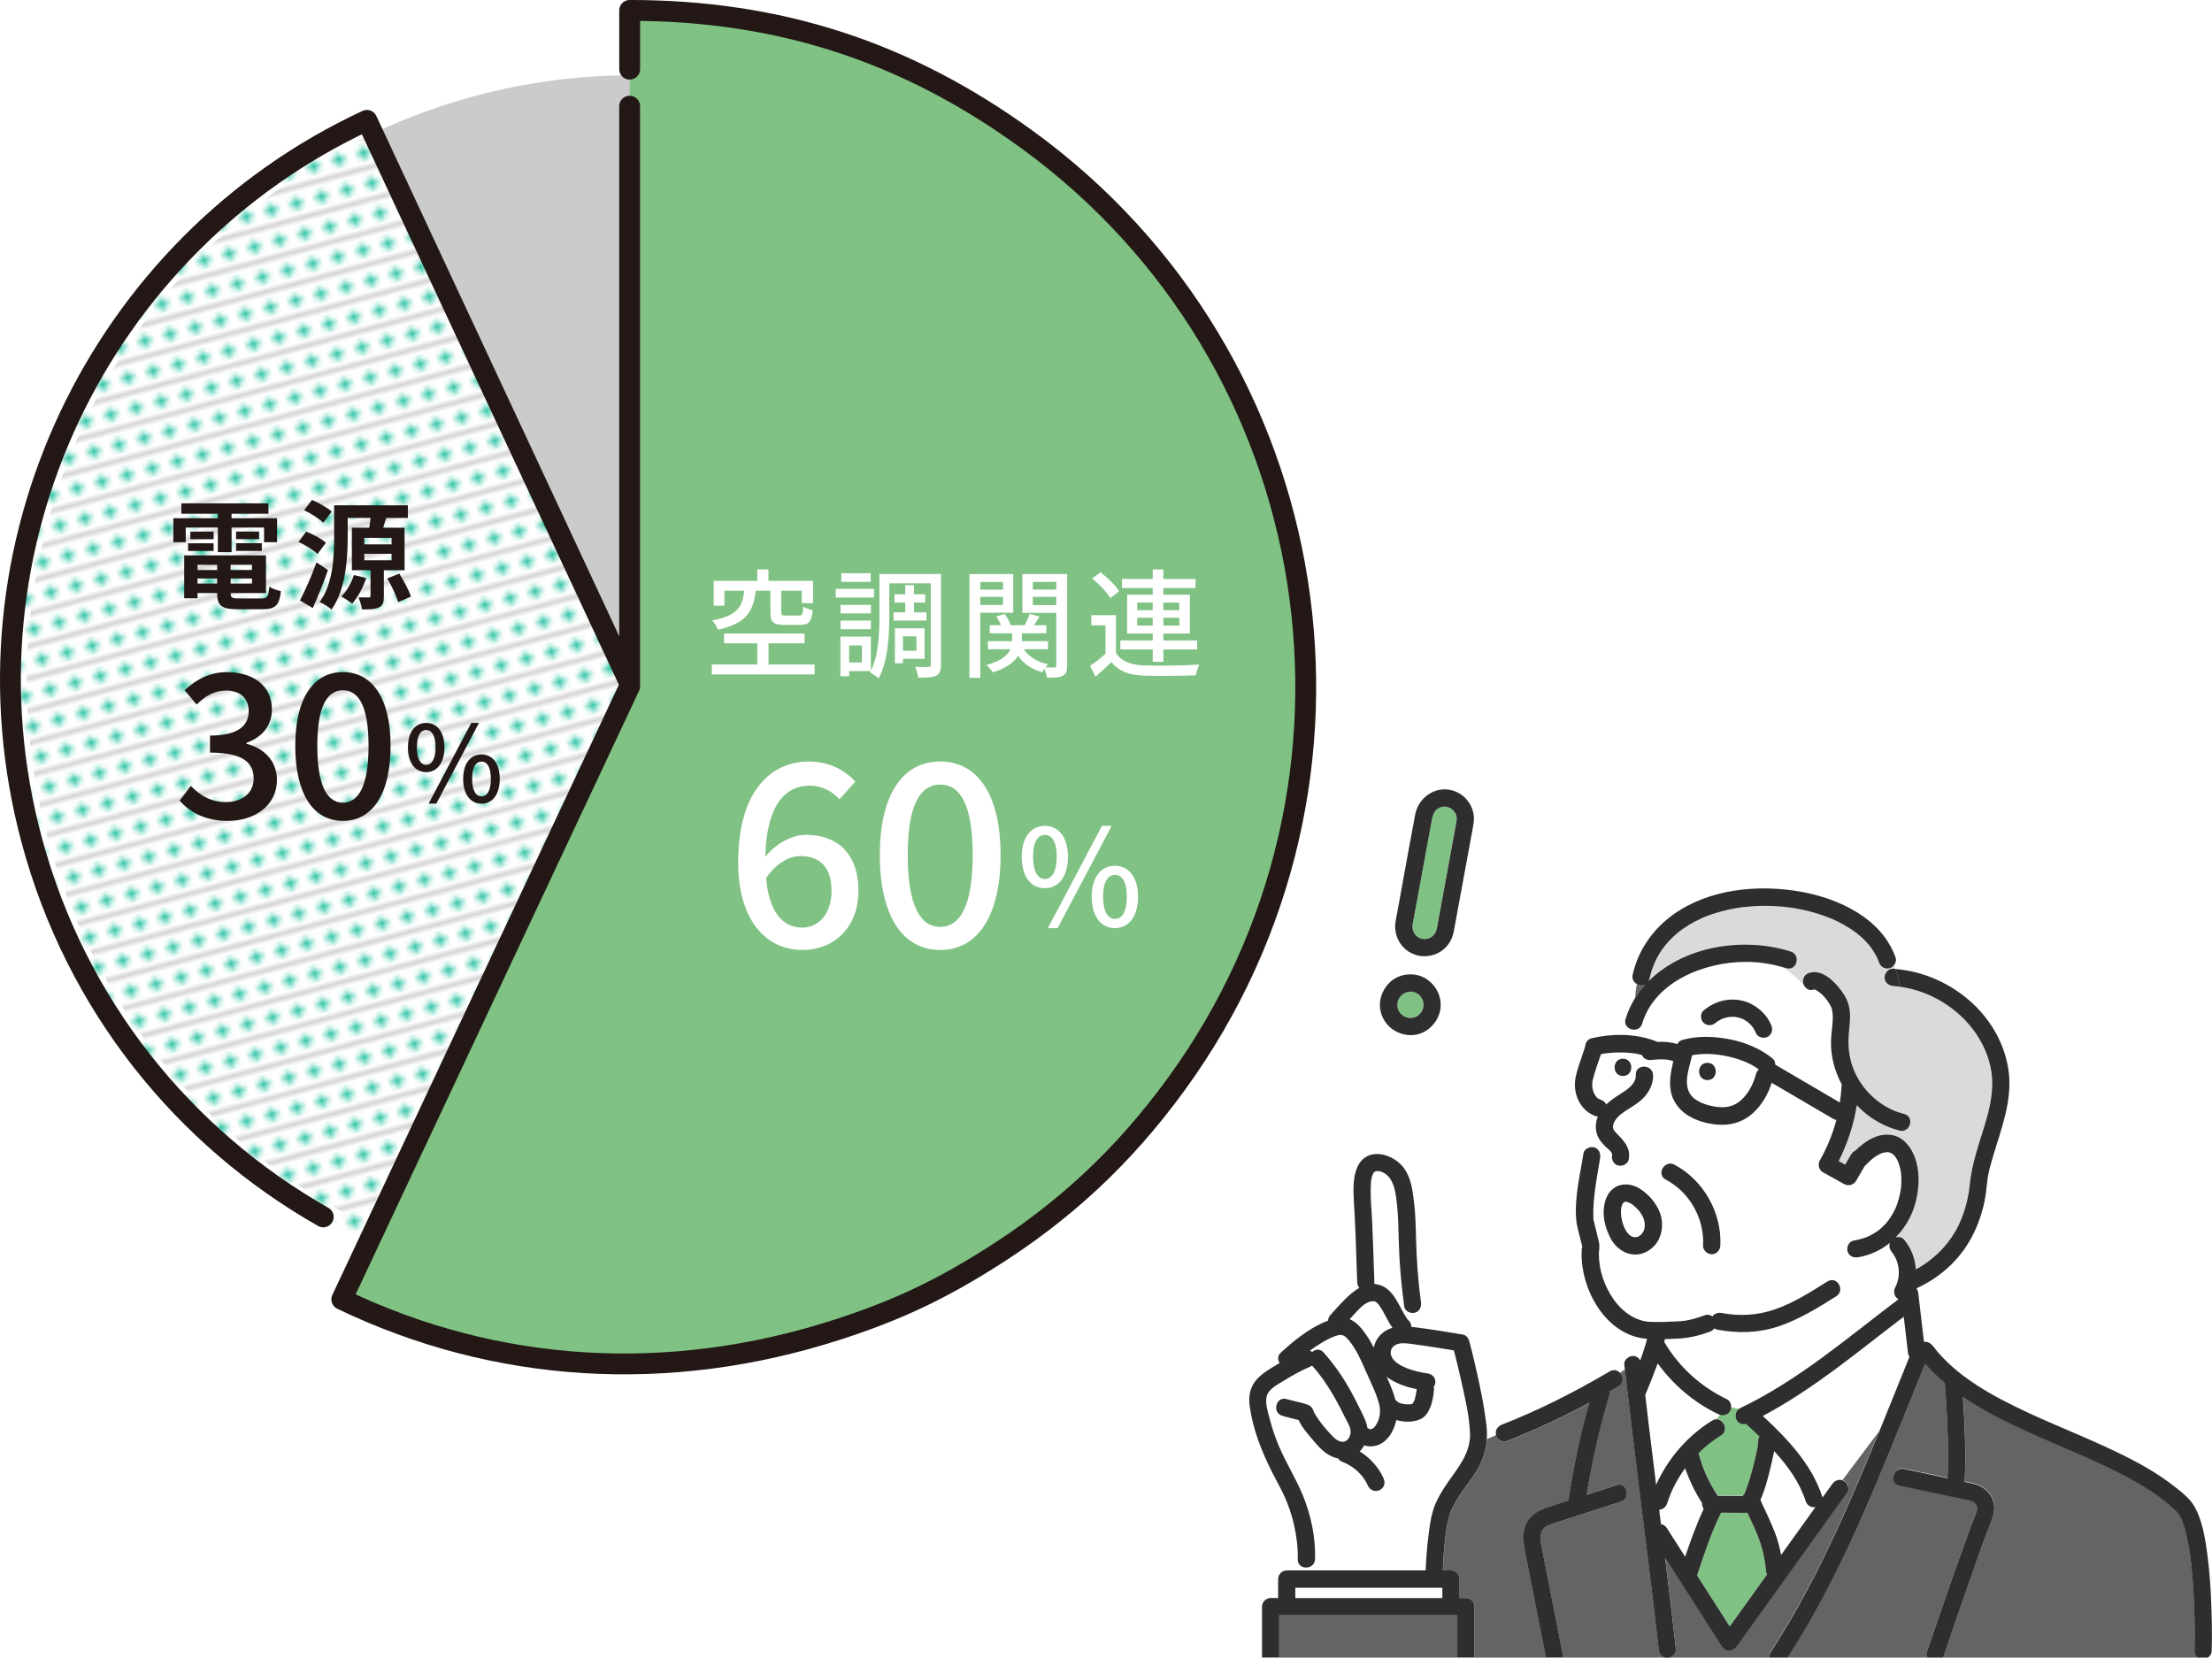 <?xml version="1.0" encoding="UTF-8"?>
<svg id="Layer_2" data-name="Layer 2" xmlns="http://www.w3.org/2000/svg" xmlns:xlink="http://www.w3.org/1999/xlink" viewBox="0 0 467.85 350.61">
  <defs>
    <style>
      .cls-1 {
        fill: url(#_新規パターンスウォッチ_6);
      }

      .cls-2 {
        fill: #fff;
      }

      .cls-3 {
        fill: #cbcbcb;
      }

      .cls-4 {
        fill: #80c283;
      }

      .cls-5 {
        fill: #646464;
      }

      .cls-6 {
        fill: #dadada;
      }

      .cls-7, .cls-8 {
        fill: none;
      }

      .cls-9 {
        fill: #2e2e2e;
      }

      .cls-10 {
        fill: #33c6a7;
      }

      .cls-8 {
        stroke: #231815;
        stroke-linecap: round;
        stroke-linejoin: round;
        stroke-width: 4.41px;
      }

      .cls-11 {
        fill: #231815;
      }
    </style>
    <pattern id="_新規パターンスウォッチ_6" data-name="新規パターンスウォッチ 6" x="0" y="0" width="4.98" height="5.18" patternTransform="translate(1647.92 1589.59) rotate(-15.02) scale(1.1)" patternUnits="userSpaceOnUse" viewBox="0 0 4.98 5.18">
      <g>
        <rect class="cls-7" x="0" width="4.98" height="5.18"/>
        <rect class="cls-2" x="0" y="0" width="4.98" height="5.18"/>
        <circle class="cls-10" cx="2.49" cy="2.59" r="1.06"/>
      </g>
    </pattern>
  </defs>
  <g id="text">
    <g>
      <g>
        <path class="cls-5" d="M284.28,309.34s.07,.03,.1,.05c-.03-.02-.06-.03-.09-.04,0,0,0,0-.01,0Z"/>
        <path class="cls-5" d="M284.22,309.31s.02,0,.03,.02c0,0,.02,0,.03,.01-.02,0-.04-.02-.06-.03Z"/>
        <path class="cls-4" d="M300.01,188.76c-.36,1.96-.72,3.91-1.08,5.87-.06,.3-.12,.61-.17,.91-.2,1.41,.62,2.77,2.07,3.03,1.47,.23,2.72-.66,3.04-2.1,.11-.49,.18-.99,.27-1.48,.46-2.5,.92-5,1.38-7.5,.81-4.44,1.63-8.87,2.44-13.31,.1-.53,.21-1.03,.08-1.57-.32-1.38-1.74-2.27-3.12-1.96-1.79,.41-1.97,2.08-2.25,3.57-.89,4.84-1.78,9.69-2.67,14.53Z"/>
        <path class="cls-5" d="M286.47,310.63s0,0,.01,.01c.01,0,.02,.01,.04,.02-.02-.01-.03-.02-.05-.03Z"/>
        <path class="cls-5" d="M291.14,247.68s-.02,0-.04,.01c0,0,.01,0,.04-.01Z"/>
        <path class="cls-5" d="M286.46,310.62s-.11-.08-.15-.1c.05,.04,.1,.07,.16,.11,0,0,0,0,0,0Z"/>
        <path class="cls-5" d="M305.99,214.79s-.04-.01-.06-.02c.15,.08,.12,.06,.06,.02Z"/>
        <path class="cls-5" d="M300.91,213.51s0,.04,0,0h0Z"/>
        <path class="cls-4" d="M299.82,210.18c-.19-.1-.38-.2-.58-.29-.03-.01-.05-.02-.07-.03-.1-.02-.2-.05-.3-.07-.1-.02-.21-.04-.31-.05,0,0-.02,0-.04,0-.05,0-.2-.01-.23,0-.1,0-.2,.01-.3,.02-.09,0-.18,.02-.27,.04-.22,.07-.43,.14-.65,.23-.02,0-.03,.01-.04,.02-.07,.04-.15,.09-.17,.1-.15,.1-.29,.22-.44,.32-.08,.08-.16,.16-.23,.25-.07,.09-.14,.18-.21,.27-.09,.16-.18,.32-.25,.49,0,.02-.05,.11-.08,.18,0,.02,0,.03-.01,.05-.06,.23-.09,.45-.12,.68,0,0,0,0,0,.02,0,0,0,0,0,0,0,.1,0,.2,.01,.3,0,.1,.02,.2,.03,.3,0,.06,.12,.39,.02,.13-.11-.28,.03,.08,.04,.12,.03,.09,.06,.19,.1,.28,.03,.09,.07,.18,.11,.26,0,0,0,0,0,.01,.11,.17,.23,.34,.34,.5,.02,.02,.05,.06,.08,.1,.05,.05,.1,.09,.11,.1,.05,.04,.4,.3,.49,.38,.08,.04,.15,.08,.23,.12,.11,.05,.22,.09,.33,.14,.19,.04,.37,.09,.56,.12,.02,0,.07,.01,.13,.02,.02,0,.04,0,.08,0,.04,0,.08,0,.12,0,.2,0,.4-.04,.6-.06,0,0,0,0,.01,0,.09-.03,.19-.06,.28-.09,.09-.03,.19-.07,.28-.11,.03-.01,.06-.03,.09-.04,0,0,.01,0,.02-.01,.03-.02,.07-.04,.1-.06,.1-.06,.2-.13,.29-.2,.06-.04,.12-.09,.18-.14,0,0,0,0,0,0,.14-.15,.27-.3,.4-.46,0-.06,.09-.16,.11-.16,.02-.03,.04-.06,.04-.07,.02-.04,.16-.31,.23-.48,0,0,0-.01,0-.02,.03-.12,.06-.24,.08-.37,0-.05,.05-.19,.06-.31,0-.02,0-.04,0-.08-.01-.24-.03-.47-.06-.71-.01-.05-.02-.09-.04-.14-.02-.08-.05-.15-.08-.23-.04-.11-.09-.22-.14-.33,0,0,0,0,0,0-.13-.2-.26-.39-.4-.58,0,0,0,0,0,0-.09-.08-.17-.16-.26-.24-.09-.08-.18-.15-.28-.22,0,0,0,0,0,0Z"/>
        <path class="cls-5" d="M305.87,214.74s-.02,0-.03,0c0,0,.04,.01,.08,.03,0,0-.01,0-.02-.01-.01,0-.02-.01-.03-.02Z"/>
        <path class="cls-5" d="M346.47,261.57c.14-.06,.26-.12,.08-.04,0,0,0,0,0,0-.02,.01-.05,.02-.07,.03Z"/>
        <path class="cls-2" d="M360.36,319.18c-.21-.3-.34-.66-.35-1.05,0-.06,0-.12,.01-.18-1.47-2.31-2.69-4.79-3.58-7.38-1.65,2.26-2.96,4.78-3.83,7.46-.24,.75-.9,1.28-1.66,1.33,.13,1.01,.25,2.02,.38,3.03,.46,.07,.91,.32,1.23,.83,.62,.97,1.23,1.93,1.85,2.9,.68,1.06,1.36,2.12,2.03,3.18,1.16-3.43,2.38-6.83,3.92-10.11Z"/>
        <path class="cls-4" d="M367.09,342.31c2.22-3.09,4.44-6.18,6.65-9.27-.11-.24-.19-.5-.22-.78-.23-2.41-.73-4.76-1.6-7.03-.64-1.67-1.49-3.45-2.33-5.23-1.86-.01-3.72-.02-5.58-.03-2.11,4.27-3.56,8.76-5.06,13.27,2.3,3.6,4.6,7.19,6.9,10.79,.41-.57,.82-1.15,1.23-1.72Z"/>
        <path class="cls-5" d="M402.04,247.92c.01,.11,.01,.09,0,0h0Z"/>
        <path class="cls-2" d="M375.14,307.57c-.24,1.25-.54,2.48-.87,3.71-.52,1.96-1.05,4.07-1.92,5.94,.12,.18,.2,.39,.25,.61,1,2.12,2.02,4.24,2.85,6.43,.58,1.51,.98,3.06,1.27,4.64,.97-1.35,1.94-2.71,2.91-4.06,1.45-2.02,2.9-4.05,4.36-6.07-.82,.13-1.73-.22-2.06-1.24-1.29-4.01-3.79-7.48-6.67-10.6-.04,.21-.08,.43-.13,.63Z"/>
        <path class="cls-5" d="M346.28,261.66c.06-.03,.13-.06,.19-.09,0,0-.01,0-.02,0-.05,.02-.1,.05-.17,.08Z"/>
        <path class="cls-5" d="M300.97,213.29s-.02,.06-.04,.12c.03-.07,.05-.12,.04-.12Z"/>
        <path class="cls-5" d="M399.54,243.63s-.06,0-.09,0c.03,0,.06,0,.09,0Z"/>
        <path class="cls-5" d="M346.91,261.31c-.29,.21-.13,.1,0,0h0Z"/>
        <path class="cls-2" d="M302.58,335.84h-28.61v2.18h31.1v-2.18h-2.49Z"/>
        <path class="cls-5" d="M294.26,285.39c.05-.1,.03-.06,0,0h0Z"/>
        <path class="cls-2" d="M288.85,290c-.96-2.21-1.97-4.53-3.51-6.42-.76-.94-1.32-1.47-2.56-1.11-1.16,.34-2.24,.93-3.27,1.55-.85,.51-1.67,1.07-2.47,1.66,.17,.06,.33,.16,.48,.28,.65-.59,1.63-.75,2.39,.09,2.31,2.57,4.26,5.42,5.91,8.45,.74,1.35,1.43,2.72,2.09,4.1,.55,1.13,1.13,2.24,1.3,3.47,.09,.04,.18,.07,.27,.12,.83,.48,1.57-.73,1.85-1.39,.51-1.19,.65-2.49,.33-3.75-.61-2.43-1.84-4.77-2.84-7.06Z"/>
        <path class="cls-2" d="M292.5,277.34c-.23-.41-.49-.8-.75-1.2-.03-.04-.05-.07-.06-.09-.01-.01-.03-.03-.06-.06-.14-.15-.29-.3-.43-.45-.04-.03-.06-.05-.08-.07-.04-.03-.09-.06-.13-.09-.05-.03-.1-.05-.15-.08,.03,.02-.03,0-.19-.05-.18,0-.59,0-.92,.09-1.38,.42-2.51,1.8-3.55,2.92-.24,.26-.47,.52-.71,.78,1.56,.65,2.64,2.06,3.57,3.42,.57,.83,1.08,1.71,1.54,2.61,.1-.54,.28-1.07,.57-1.58,.76-1.35,1.98-2.19,3.36-2.62-.78-1.1-1.35-2.36-2.01-3.52Z"/>
        <path class="cls-5" d="M345.26,261.61c.14,.07,.35,.11,0-.01-.01,0-.03,0-.04-.01,.01,0,.03,.01,.04,.02Z"/>
        <polygon class="cls-5" points="371.84 305.29 371.83 305.3 371.83 305.3 371.84 305.29"/>
        <path class="cls-2" d="M364.92,223.34c-2.31-.46-4.75-.57-7.03-.13-.55,2.51-1.86,5.64-.51,8.04,.43,.76,1.04,1.25,1.9,1.72,.93,.52,1.95,.83,3.03,1.03,1.92,.37,3.86,.32,5.49-.93,1.84-1.42,3.03-3.67,3.6-5.88,.11-.44,.34-.76,.62-.97-1.99-1.49-4.63-2.39-7.1-2.88Zm-3.8,5.12c-2.35,0-2.35-3.65,0-3.65s2.35,3.65,0,3.65Z"/>
        <path class="cls-5" d="M371.82,305.42s0-.08,.01-.12c-.02,.02-.03,.08-.04,.15,0,.1,.01,.18,.03-.03Z"/>
        <path class="cls-5" d="M399.38,243.61c-.14-.05-.1-.02,0,0h0Z"/>
        <path class="cls-2" d="M295.16,296.17c.16,.08,.31,.19,.44,.33,.03,.03,.06,.06,.09,.09,.1,.05,.19,.11,.29,.16,.06,.02,.13,.05,.19,.07,.18,.06,.36,.1,.55,.14,.1,.02,.2,.04,.3,.06,.19,.02,.37,.04,.56,.04,.19,0,.39,0,.58,0,.06,0,.11,0,.17-.01,.14-.03,.28-.06,.42-.1,.04-.05,.08-.09,.1-.12,.08-.13,.15-.26,.22-.39,0,0,0,0,0-.01,.01-.11,.12-.29,.15-.38,.08-.25,.15-.51,.2-.77,.06-.26,.1-.53,.14-.79,0-.04,.01-.07,.02-.11,.02-.14,.03-.29,.05-.43,0-.03,.01-.06,.01-.09-2.25-.42-4.53-1.23-6.32-2.59,.7,1.64,1.44,3.25,1.85,4.92Z"/>
        <path class="cls-5" d="M392.74,197.39s0,0,0,0h0Z"/>
        <path class="cls-5" d="M297.04,210.02s.06-.03,.06-.03c0,0-.03,.01-.06,.03Z"/>
        <path class="cls-2" d="M347.87,258.69c-.04-.22-.08-.44-.14-.65-.05-.15-.1-.31-.15-.45,0,0,0-.01,0-.02,0-.01-.01-.03-.02-.04-.15-.31-.32-.61-.5-.9-.1-.15-.2-.29-.3-.43-.06-.07-.12-.14-.18-.21-.31-.33-.64-.65-.99-.95-.05-.04-.11-.09-.16-.13,0,0,0,0,0,0-.14-.1-.29-.2-.44-.3-.15-.09-.3-.18-.45-.25-.04-.01-.1-.04-.15-.06-.14-.05-.28-.09-.42-.12-.07,0-.14,0-.21,0-.06,.01-.12,.03-.18,.04-.03,.02-.06,.03-.08,.05,0,0-.02,.01-.03,.02-.04,.03-.07,.07-.11,.11-.07,.11-.15,.21-.2,.31-.02,.04-.04,.08-.06,.12-.09,.26-.16,.52-.21,.79-.06,.55-.05,1.09,0,1.64,.12,.76,.32,1.51,.6,2.22,.12,.25,.13,.27,.09,.2,.07,.15,.15,.3,.23,.44,.08,.15,.17,.3,.27,.44,.04,.05,.07,.11,.11,.16,.06,.07,.15,.18,.18,.21,.1,.11,.2,.21,.31,.31,.03,.03,.06,.05,.09,.07,.08,.05,.15,.11,.23,.15,.07,.04,.15,.08,.22,.12,.02,0,.05,.02,.07,.02,.13,.04,.27,.07,.41,.1,.1,0,.2,0,.31,0,.13-.03,.26-.05,.38-.08,.03,0,.06-.02,.09-.03,.04-.02,.07-.03,.1-.05,.14-.08,.28-.17,.41-.26,0,0,0,0,0,0,.08-.07,.16-.15,.23-.23,.05-.05,.1-.11,.15-.17,.12-.18,.23-.37,.33-.57,.03-.09,.07-.18,.09-.28,.05-.16,.07-.32,.1-.48,.02-.28,.02-.57,0-.85Z"/>
        <path class="cls-5" d="M343.48,259.46s-.02-.04-.03-.07c.02,.03,.03,.06,.04,.09,0,0,0,0,0-.01,0,0,0-.01,0-.02Z"/>
        <path class="cls-5" d="M343.55,259.62s0,.02,.01,.03c0-.01-.01-.02-.02-.03,0,0,0,0,0,0Z"/>
        <path class="cls-5" d="M343.55,259.61s-.04-.08-.06-.12c.02,.04,.04,.08,.06,.12Z"/>
        <path class="cls-5" d="M343.58,259.66s0-.01,0-.02c0,0,0,.01,0,.02Z"/>
        <path class="cls-5" d="M417.62,317.74c-.62-.53-1.83-.61-2.62-.78-1.74-.37-3.49-.74-5.23-1.11-2.68-.57-5.36-1.14-8.04-1.71-2.3-.49-1.32-4.01,.97-3.52,3.08,.65,6.16,1.31,9.24,1.96,.29-6.7-.14-13.47-.58-20.15-1.48-1.25-2.87-2.6-4.16-4.06-1.61,3.98-3.21,7.96-4.82,11.93-6.97,17.22-14.12,34.7-24.32,50.31h29.75c-.27-.38-.38-.88-.18-1.47,.88-2.61,1.78-5.22,2.68-7.83,1.51-4.4,3.04-8.8,4.61-13.18,.69-1.92,1.38-3.85,2.11-5.76,.28-.73,.56-1.47,.85-2.2,.36-.92,.54-1.76-.25-2.44Z"/>
        <path class="cls-2" d="M299.24,277.64c-.86,.24-2.11-.3-2.25-1.27-.64-4.69-1.04-9.38-1.17-14.12-.06-2.37-.09-4.74-.33-7.1-.19-1.87-.37-3.97-1.34-5.63-.42-.72-1.01-1.28-1.79-1.61-.22-.09-.55-.2-.83-.24,.18,.02-.48,.06-.47,.03-.13,.05-.41,.16-.2,.06-.08,.04-.12,.05-.14,.06-.01,.02-.04,.05-.1,.11-.14,.14-.2,.22-.31,.49-.37,.91-.39,2.03-.42,3-.06,2.25,.2,4.49,.3,6.73,.08,1.96,.16,3.92,.23,5.88,.09,2.4,.17,4.8,.25,7.19,0,.12,0,.23-.02,.34,.69,.04,1.39,.23,2.11,.64,1.42,.8,2.34,2.32,3.1,3.7,.37,.67,.71,1.34,1.09,2,.2,.34,.41,.67,.62,1,.02,.03,.03,.06,.04,.07,.01,.01,.02,.02,.04,.04,.1,.1,.19,.21,.29,.31,.41,.41,.55,.87,.53,1.31,.41,.05,.82,.1,1.23,.15v-3.36c-.14,.09-.29,.16-.47,.21Z"/>
        <path class="cls-5" d="M314.48,304.62c-.21,2.26-.87,4.39-2.03,6.35-1.04,1.76-2.36,3.33-3.49,5.03-.67,1.01-1.29,2.06-1.82,3.15-.09,.19-.18,.37-.26,.56,0,0-.05,.13-.09,.21-.03,.08-.07,.19-.08,.22-.11,.33-.2,.66-.29,.99-.43,1.72-.62,3.22-.79,4.88-.22,2.05-.36,4.12-.45,6.18h1.73c.99,0,1.83,.84,1.83,1.83v4.01h1.33c.99,0,1.83,.84,1.83,1.83v10.76h15.09c-.65-3.3-1.3-6.6-1.95-9.9-.69-3.51-1.38-7.01-2.07-10.52-.55-2.81-1.47-6.2,.37-8.75,.93-1.28,2.26-1.98,3.72-2.5,1.55-.56,3.13-1.03,4.7-1.53,1.03-6.99,2.5-13.91,4.41-20.71-5.66,3.05-11.51,5.82-17.47,8.14-.92,.36-2-.4-2.25-1.27,0-.01,0-.02,0-.03l-1.93,.84c0,.08,0,.17-.01,.25Z"/>
        <path class="cls-2" d="M403.54,285.96c-.06-.51-.12-1.03-.18-1.54-.23-2-.47-3.99-.7-5.99-9.64,7.34-19.06,15.31-29.81,20.99,5.2,4.83,10.39,10.27,12.6,17.14,.01,.05,.02,.09,.03,.13,.68-.95,1.37-1.91,2.05-2.86,.52-.72,1.37-1.1,2.2-.79l7.75-10.33c2.14-5.26,4.25-10.53,6.38-15.79-.17-.28-.28-.61-.32-.96Z"/>
        <path class="cls-5" d="M390.03,313.18c.79,.46,1.23,1.7,.65,2.5-.97,1.35-1.93,2.69-2.9,4.04-4.18,5.82-8.36,11.64-12.54,17.47-2.63,3.67-5.27,7.34-7.9,11-.8,1.12-2.37,1.23-3.15,0-.62-.97-1.23-1.93-1.85-2.9-3.39-5.29-6.77-10.59-10.16-15.88,.79,6.44,1.57,12.88,2.3,19.33,.11,.99-.92,1.83-1.83,1.83-1.07,0-1.72-.85-1.83-1.83-.47-4.2-.97-8.4-1.48-12.6-1.87-15.5-3.9-30.98-5.66-46.49l-1.05,.73c.72,.78,.86,2.14-.32,2.84-.64,.38-1.3,.75-1.95,1.12,.07,.28,.08,.59-.03,.94-2.03,6.85-3.62,13.83-4.75,20.88,2.09-.68,4.18-1.35,6.27-2.03,2.24-.73,3.2,2.8,.97,3.52-3.48,1.13-6.96,2.25-10.45,3.38-1.46,.47-2.94,.9-4.38,1.43-.95,.35-1.77,.79-2.03,1.83-.27,1.07-.03,2.26,.18,3.33,.3,1.55,.61,3.09,.91,4.64,1.2,6.12,2.41,12.24,3.61,18.35h43.63c-.11-.4-.06-.86,.25-1.32,2.78-4.22,5.32-8.6,7.69-13.06,5.76-10.85,10.59-22.14,15.23-33.52l-7.75,10.33c.1,.04,.2,.08,.3,.14Z"/>
        <path class="cls-2" d="M276.46,332.19h25.05c.11-2.53,.3-5.06,.62-7.56,.22-1.71,.44-3.45,.94-5.1,.63-2.07,1.81-4.02,3.02-5.8,2.31-3.36,4.99-6.35,4.8-10.68-.17-3.87-1.16-7.88-2.03-11.73-.43-1.89-.89-3.78-1.37-5.67-1.13-.19-2.25-.37-3.38-.55-1.06-.17-2.11-.33-3.17-.48-1.08-.16-1.65-.24-2.54-.35-.82-.1-1.85-.22-2.46-.06-.6,.15-.6,.13-1.1,.48-.08,.07-.16,.14-.23,.21-.05,.06-.11,.12-.16,.18-.01,.02-.03,.06-.06,.11-.05,.08-.09,.17-.14,.25,0,.02-.02,.04-.02,.05-.03,.09-.08,.39-.1,.43,0,.15-.01,.3,0,.45,.02,.1,.04,.21,.07,.3,.09,.29,.26,.63,.45,.87,.31,.39,.7,.73,1.13,1,1.22,.78,2.62,1.24,4.02,1.58,.56,.14,1.13,.24,1.7,.34,.04,0,.07,.01,.09,.02,.03,0,.07,0,.15,.01,.99,.09,1.83,.76,1.83,1.83,0,.37-.14,.76-.37,1.08,.06,.18,.11,.37,.09,.54-.15,1.31-.31,2.6-.83,3.82-.41,.97-1.02,1.96-2.01,2.42-.85,.39-1.76,.55-2.7,.55-.82,0-1.66-.12-2.45-.35-.01,.07-.02,.13-.04,.2-.4,1.7-1.22,3.39-2.65,4.45-1.19,.88-2.72,1.15-4.1,.71-.26,.47-.57,.91-.93,1.29,2.16,1.35,3.94,3.27,5,5.61,.21,.47,.3,.9,.18,1.41-.11,.47-.45,.84-.84,1.09-.39,.25-.97,.3-1.41,.18-.4-.11-.91-.45-1.09-.84-.31-.68-.68-1.32-1.11-1.93-.04-.05-.08-.1-.11-.16-.11-.14-.22-.27-.34-.4-.24-.27-.49-.53-.76-.78-.13-.12-.27-.25-.41-.36-.07-.06-.14-.12-.21-.17-.24-.15-.23-.16-.17-.12-.23-.16-.46-.33-.69-.47-.31-.19-.63-.37-.95-.53-.1-.05-.19-.09-.29-.14,.12,.06,.2,.13-.13-.06-.08-.03-.16-.06-.24-.09-.44-.16-.79-.44-1.02-.78-2.23-.42-3.75-2.03-5.19-3.73-1.1-1.3-2.42-2.77-3.17-4.39-1.16-.32-2.33-.56-3.47-.91-2.24-.69-1.28-4.22,.97-3.52,.94,.29,1.9,.46,2.85,.72,.9,.24,2.09,.43,2.6,1.29,.04,.08,.22,.52,.23,.59,.07,.15,.15,.3,.23,.45,1.01,1.78,2.39,3.38,3.82,4.84,.58,.6,1.22,1.14,2.1,1.13,.95-.01,1.49-.88,1.64-1.75,.2-1.17-.6-2.27-1.1-3.3-.69-1.41-1.41-2.81-2.18-4.18-1.38-2.46-2.96-4.78-4.83-6.88-.06,.04-.13,.09-.2,.12-2.02,.89-3.98,1.93-5.85,3.11-1.31,.83-3.27,1.74-3.59,3.42-.29,1.51,.34,3.36,.72,4.81,.49,1.87,1.12,3.7,1.86,5.48,1.47,3.54,3.55,6.78,5.02,10.31,1.75,4.22,2.81,9.11,2.65,13.7-.06,1.69-1.98,2.16-3.01,1.41l-.1,1.01h1.47Z"/>
        <path class="cls-5" d="M346.2,208.15c-.19,.95-.31,1.93-.36,2.91,.62-.98,1.32-1.91,2.1-2.78-.54,.24-1.21,.17-1.74-.13Z"/>
        <path class="cls-2" d="M402.08,248.25c-.01-.12-.03-.24-.04-.36,0-.03,0-.05-.01-.09-.05-.26-.09-.52-.15-.77-.1-.43-.24-.85-.39-1.27,0,0-.13-.32-.22-.49-.1-.2-.22-.38-.34-.57-.02-.03-.06-.09-.1-.15-.02-.03-.04-.05-.05-.06-.14-.15-.29-.29-.43-.43,0,0,0-.01-.02-.02-.06-.04-.13-.09-.19-.13-.22-.13-.6-.24-.12-.1-.2-.06-.4-.12-.6-.18,0,0,0,0-.01,0-.06,0-.13-.01-.19-.01-.19,0-.58,.06-.44,.02-.16,.03-.33,.06-.49,.11-.13,.04-.25,.08-.38,.12-.03,0-.06,.02-.09,.03-.23,.11-.45,.22-.67,.35-.29,.17-.56,.36-.84,.54-.06,.04-.09,.06-.11,.08,0,0,0,0-.01,.01-.15,.12-.3,.24-.44,.37-.5,.43-.96,.9-1.41,1.37-.6,1.03-1.2,2.07-1.8,3.1-.51,.87-1.64,1.13-2.5,.65-1.5-.83-3-1.67-4.5-2.5-.87-.48-1.14-1.66-.65-2.5,1.54-2.7,2.71-5.58,3.5-8.56-.22-.03-.45-.11-.67-.24-.6-.35-1.21-.71-1.81-1.06-3.73-2.19-7.46-4.38-11.2-6.56-.75,2.39-2.09,4.72-3.94,6.39-1.82,1.65-3.98,2.48-6.44,2.49-2.29,.01-4.65-.53-6.68-1.6-2.18-1.14-3.83-3.08-4.28-5.54-.39-2.15,.05-4.22,.53-6.3,0,0-.01,0-.02-.01-.07-.03-.13-.06-.18-.07-.34-.11-.69-.19-1.04-.25-1.07-.12-2.16-.08-3.23,.05-.01,0-.03,0-.04,0-.93,.16-1.76-.2-2.15-1.05-.31-.08-.61-.16-.92-.22-.94-.18-1.74-.26-2.83-.3-1.08-.04-2.17,0-3.25,.11-.54,.05-.6,.06-1.13,.15-.17,.03-.34,.07-.51,.1-.62,1.78-1.25,3.57-1.72,5.39-.04,.16-.07,.31-.1,.47,0,.01,0,.02,0,.03,0,0,0,.02,0,.04,0,.3-.03,.59-.01,.89,0,.04,.04,.29,.03,.31,.02,.08,.03,.16,.05,.24,.06,.25,.14,.49,.22,.73,.03,.07,.09,.22,.11,.24,.06,.11,.12,.23,.19,.34,.04,.07,.09,.13,.13,.2,.04,.04,.17,.19,.19,.22,.08,.08,.17,.16,.25,.23,.05,.03,.1,.07,.15,.09,.07,.04,.13,.07,.2,.11,0-.01,.22,.1,.28,.11,.52,.16,.93,.53,1.15,.99,1.1-1.06,2.43-1.84,3.72-2.7,1.23-.81,2.61-1.92,2.53-3.54-.12-2.35,3.53-2.34,3.65,0,.11,2.1-1.04,4.04-2.59,5.39-1.47,1.28-3.34,2.04-4.73,3.39-.54,.52-1.02,1.19-1.14,1.95-.1,.68,.25,1.12,.7,1.58,1.59,1.61,3.06,3.11,2.62,5.57-.18,.97-1.36,1.52-2.25,1.27-1.01-.28-1.45-1.28-1.27-2.25,.1-.55-.96-1.33-1.3-1.65-.71-.67-1.36-1.4-1.75-2.31-.57-1.33-.48-2.81,.03-4.13-.12,0-.23-.03-.35-.07-.3-.09-.58-.22-.86-.35-.37,2.44-.81,4.79-1.09,7.14,.46-.28,1.04-.39,1.51-.26,1.03,.28,1.43,1.27,1.27,2.25-.38,2.45-.86,4.9-1.15,7.36-.15,1.23-.26,2.47-.29,3.71-.01,.61,.03,1.22,.03,1.83,0,.06,0,.09,0,.13,.01,.03,.02,.07,.04,.14,.32,1.2,.58,2.42,.87,3.62,.09,.4,.21,.79,.29,1.19,.15,.76-.05,1.6-.05,2.38,0,3.35,1.16,6.75,3.14,9.58,1.83,2.62,4.69,4.64,7.82,4.73,1.99,.06,4.03-.01,6.02-.12,.96-.05,1.41-.11,2.36-.34,1.07-.25,2.11-.6,3.14-.97,.52-.19,1.08-.04,1.52,.28,.43-.61,1.21-.87,1.98-.73,3.84,.73,7.65,.49,11.35-.8,3.94-1.37,7.52-3.68,11.03-5.88,2-1.25,3.83,1.91,1.84,3.15-3.87,2.42-7.8,4.87-12.15,6.34-4.24,1.43-8.66,1.55-13.03,.71-.22-.04-.42-.14-.59-.27-.24,.32-.57,.57-.97,.72-2.28,.82-4.56,1.37-6.98,1.46-.84,.03-1.68,.07-2.54,.1-.03,.21-.07,.43-.11,.64,.03,.04,.06,.07,.09,.12,3.11,5.21,7.67,9.33,13.17,11.96,.65,.31,.94,1.06,.88,1.76l1.55,.33c.09-.08,.19-.14,.3-.19,12.31-5.85,22.77-14.91,33.56-23.07-.01,0-.03,0-.04-.02-.89-.47-1.1-1.66-.65-2.5,.09-.18,.18-.35,.26-.53,0,0,0,0,0,0,.04-.11,.08-.22,.12-.34,.12-.36,.22-.73,.29-1.11,0-.02,.02-.09,.04-.16,0-.03,0-.07,0-.13,.02-.19,.03-.38,.04-.57,.01-.38,0-.77-.04-1.15,0-.07,0-.11,0-.14-.01-.07-.03-.14-.04-.16-.03-.19-.08-.38-.12-.56-.05-.19-.1-.37-.16-.55-.04-.11-.08-.23-.12-.34,0-.01-.01-.04-.03-.07-.02-.05-.05-.13-.06-.15-.04-.09-.08-.17-.12-.26-.09-.17-.18-.34-.28-.5-.11-.19-.23-.36-.35-.54-.02-.02-.02-.03-.03-.05-.04-.05-.08-.1-.12-.15-.49-.58-.65-1.3-.4-1.95-1.9,1.53-4.17,2.62-6.72,3.05-.98,.16-1.96-.24-2.25-1.27-.24-.88,.3-2.08,1.28-2.25,.86-.15,1.72-.36,2.54-.66,.06-.02,.4-.16,.43-.17,.14-.06,.28-.13,.42-.2,.36-.18,.71-.37,1.05-.58,.16-.1,.31-.2,.46-.3,.07-.05,.3-.21,.38-.27,.07-.05,.25-.2,.3-.24,.14-.12,.27-.23,.4-.35,.28-.26,.54-.53,.8-.81,.13-.15,.26-.3,.39-.45,.05-.06,.09-.11,.14-.17,.38-.51,.73-1.05,1.04-1.61,.17-.3,.32-.61,.47-.92,.06-.12,.11-.24,.16-.36,.03-.07,.06-.14,.08-.21,.43-1.13,.73-2.29,.92-3.49,.01-.09,.03-.23,.04-.3,.01-.14,.03-.27,.04-.41,.02-.27,.04-.54,.04-.81,.02-.59,0-1.18-.05-1.77Zm-58.82-20.65c-2.35,0-2.35-3.65,0-3.65s2.35,3.65,0,3.65Zm7.62,34.44c-.9,1.95-3.01,3.41-5.2,3.32-1.3-.06-2.43-.57-3.42-1.39-1.11-.92-1.8-2.24-2.31-3.56-.56-1.44-.88-3.09-.75-4.64,.12-1.46,.54-2.94,1.6-4.01,1.09-1.1,2.62-1.43,4.11-1.12,1.66,.35,3.1,1.55,4.23,2.75,1.05,1.23,1.96,2.69,2.25,4.31,.27,1.5,.12,2.94-.52,4.33Zm12.98,1.44c-.05,.99-.79,1.83-1.83,1.83-.95,0-1.88-.84-1.83-1.83,.3-5.69-2.8-11.26-7.9-13.97-2.08-1.1-.23-4.25,1.84-3.15,6.14,3.26,10.08,10.18,9.71,17.12Z"/>
        <path class="cls-6" d="M421.04,225.85c-1.85-9.04-10.19-15.95-19.2-17.15,.06,.27,.12,.54,.19,.81-.07-.27-.13-.54-.19-.81-.47-.06-.94-.11-1.42-.14-.99-.06-1.83-.78-1.83-1.83,0-.94,.84-1.89,1.83-1.83,.15,0,.3,.03,.45,.04-.11-.26-.23-.5-.37-.74-.24,.27-.54,.47-.87,.56-1,.27-1.92-.35-2.25-1.27-.04-.1-.24-.61-.22-.58-.08-.17-.16-.35-.24-.52-.21-.42-.44-.82-.69-1.22-.13-.2-.26-.39-.39-.59-.08-.12-.17-.23-.25-.34,0,0,0-.01-.01-.02,0,0,0,0,0,0-.32-.39-.65-.77-.99-1.14-.34-.35-.69-.69-1.06-1.02-.19-.17-.37-.33-.57-.49-.1-.08-.2-.16-.3-.24-.04-.03-.08-.06-.1-.08-.86-.63-1.75-1.21-2.68-1.73-.45-.25-.9-.48-1.36-.71-.22-.11-.44-.21-.67-.31-.12-.06-.64-.28-.54-.24-.65-.28-1.89-.73-2.79-1.01-.99-.31-2-.58-3.01-.8-.57-.13-1.15-.24-1.73-.34-.23-.04-.47-.08-.7-.12-.08-.01-.55-.08-.63-.09-2.15-.28-4.32-.38-6.48-.31-1.11,.04-2.21,.12-3.31,.25-.14,.02-.29,.03-.43,.05-.05,0-.12,.02-.15,.02-.26,.04-.53,.08-.79,.12-.52,.09-1.05,.19-1.57,.3-1.06,.23-2.1,.5-3.13,.84-.52,.17-1.04,.35-1.55,.54-.61,.23-.58,.22-1.07,.44-.97,.44-1.92,.93-2.83,1.49-.43,.26-.84,.53-1.25,.82-.2,.14-.4,.29-.59,.43-.05,.04-.31,.25-.35,.28-3.28,2.7-5.21,5.86-6.13,9.93-.03,.14-.07,.27-.13,.38,7.56-7.54,20.14-9.4,30.04-6.26,2.24,.71,1.27,4.23-.97,3.52-.21-.07-.43-.11-.64-.18,1.67,1.2,3.05,2.53,4.41,3.81-.42-.92-.17-2.21,1.08-2.61,2.76-.89,5.36,1.76,6.84,3.74,.65,.88,1.23,1.87,1.53,2.93,.48,1.7,.33,3.51,.14,5.25-.3,2.83-.21,5.42,.79,8.12,1.77,4.74,5.91,8.55,10.83,9.78,2.28,.57,1.31,4.09-.97,3.52-2.99-.74-5.72-2.27-8-4.33-.36-.33-.71-.67-1.05-1.03-.65,4.11-1.94,8.09-3.83,11.8,.46,.25,.91,.51,1.37,.76,.26-.45,.53-.9,.79-1.35,.06-.17,.16-.33,.29-.5,.07-.12,.14-.24,.21-.35,.22-.39,.52-.63,.85-.76,2.1-2.05,4.84-3.88,7.85-3.28,2.43,.48,3.97,2.58,4.78,4.77,.95,2.56,.91,5.46,.43,8.12-.61,3.35-2.21,6.41-4.52,8.73,.63-.16,1.36-.03,1.77,.46,1.52,1.81,2.37,4.05,2.5,6.33,4.43-2.43,7.91-6.18,9.74-10.97,.85-2.22,1.42-4.58,1.66-6.95,.29-2.94,1.02-5.71,1.89-8.53,1.62-5.22,3.67-10.65,2.54-16.19Z"/>
        <path class="cls-2" d="M369.34,203.45c-8.8-.03-19.37,4.12-22.02,13.06-.53,1.79-2.87,1.54-3.46,.22-.4,.65-.59,1.42-.83,2.15,2.6,.04,5.19,.5,7.58,1.49,.29-.01,.58-.04,.86-.03,.87,0,1.76,.09,2.6,.29,.24,.06,.47,.12,.7,.2,.19-.41,.56-.74,1.12-.9,3.25-.9,6.73-.76,10-.11,3.28,.65,6.46,1.95,9.06,4.07,.38,.31,.54,.79,.53,1.28,.47,.28,.94,.55,1.41,.83,4.08,2.39,8.17,4.79,12.25,7.18,.18-1.16,.32-2.33,.38-3.51,0-.1,.03-.19,.04-.28-1.49-2.77-2.33-5.88-2.29-9.02,.02-1.63,.34-3.24,.38-4.87,.02-.77-.03-1.49-.23-2.23,0-.02-.04-.11-.06-.18-.02-.05-.05-.12-.05-.12-.12-.24-.25-.48-.39-.7-.54-.89-1.2-1.68-2.02-2.35-.2-.16-.73-.5-.91-.58-.02,0-.2-.06-.26-.08,0,0-.01,0-.02,0-.02,0-.06,.02-.12,.04-.39,.13-.74,.12-1.04,.02,.63,.57,1.27,1.13,1.96,1.64-.68-.51-1.32-1.07-1.96-1.64-.46-.14-.81-.5-1.01-.93-1.36-1.28-2.73-2.61-4.41-3.81-2.54-.74-5.14-1.13-7.79-1.14Zm4.61,15.83c-.76,.49-2.12,.23-2.5-.65-.21-.49-.47-.94-.77-1.38,0-.01-.01-.02-.02-.03,0,0,0,0,0,0-.09-.11-.18-.21-.27-.32-.17-.18-.35-.36-.54-.53-.08-.07-.17-.15-.25-.22,0,0,0,0,0,0-.02-.02-.05-.03-.09-.06-.21-.14-.42-.27-.64-.39-.1-.05-.2-.1-.3-.15-.03-.02-.14-.06-.19-.08-.18-.07-.36-.13-.54-.18-.25-.07-.51-.13-.77-.17-.02,0-.03,0-.04,0-.02,0-.05,0-.1,0-.12,0-.24-.01-.36-.02-.27,0-.54,0-.81,.03-.04,0-.05,0-.06,0-.02,0-.05,0-.08,.02-.12,.02-.24,.04-.35,.07-.26,.06-.52,.13-.78,.22-.03,.01-.2,.08-.24,.09-.08,.04-.16,.07-.24,.11-.24,.12-.48,.26-.7,.4-.1,.07-.2,.13-.3,.2-.01,0-.02,.01-.02,.02,0,0-.02,.02-.1,.09-.78,.66-1.81,.71-2.58,0-.69-.63-.73-1.96,0-2.58,2.29-1.96,5.39-2.8,8.34-2.04,2.59,.67,4.91,2.61,5.96,5.07,.4,.94,.26,1.91-.65,2.5Z"/>
        <path class="cls-2" d="M363.41,299.06c-5.09-2.44-9.51-6.18-12.81-10.74-.14,.38-.29,.77-.43,1.14-.66,1.79-1.37,3.56-2.11,5.31-.03,.06-.07,.11-.1,.17,.24,2.08,.48,4.16,.73,6.24,.52,4.28,1.05,8.55,1.58,12.83,2.5-5.58,6.62-10.35,11.85-13.59,.32-.2,.63-.28,.92-.28l.79-.92c-.14-.04-.29-.08-.43-.15Z"/>
        <path class="cls-4" d="M369.57,301.36c-.09-.08-.15-.16-.22-.25-.77,.18-1.58-.06-2.02-.81-.41-.7-.28-1.77,.36-2.3l-1.55-.33c-.02,.26-.09,.52-.22,.74-.44,.76-1.28,1-2.07,.8l-.79,.92c.44,0,.84,.19,1.15,.48l3-2.08-3,2.08c.78,.76,.98,2.2-.22,2.95-1.71,1.06-3.29,2.32-4.72,3.73,.87,3.29,2.16,6.13,4.05,9.03,1.77,.01,3.54,.02,5.3,.03,.08-.2,.21-.38,.37-.54,.04-.08,.07-.16,.11-.24t0,0c.19-.52,.39-1.04,.57-1.57,.41-1.22,.76-2.45,1.09-3.69,.31-1.19,.6-2.38,.84-3.59,.05-.25,.1-.51,.14-.76,0-.05,.03-.32,.06-.5,0-.06,.02-.13,.05-.16,0-.04,0-.07,.01-.11,.01-.14,.02-.29,.02-.43,0-.36,.1-.69,.29-.98-.86-.83-1.73-1.63-2.59-2.42Z"/>
        <path class="cls-5" d="M304.91,341.67h-34.34c0,2.98,0,5.96,0,8.94h37.66v-8.94h-3.32Z"/>
        <path class="cls-5" d="M464.16,349.04c.11-4.39,0-8.8-.27-13.18-.19-3.12-.46-6.09-.96-8.92-.22-1.28-.49-2.55-.86-3.79-.16-.56-.35-1.11-.56-1.65-.04-.08-.15-.35-.19-.42-.11-.22-.22-.43-.34-.64-.07-.11-.37-.51-.35-.51-.08-.09-.17-.19-.25-.28-.54-.55-1.12-1.06-1.7-1.56-1.27-1.09-2.55-2.01-4-2.96-3.06-2-6.32-3.68-9.62-5.23-7.1-3.35-14.46-6.12-21.47-9.66-2.89-1.46-5.73-3.06-8.4-4.89,.38,5.99,.67,12.03,.36,18,.53,.11,1.05,.22,1.58,.34,2.05,.43,3.79,1.63,4.46,3.71,.71,2.23-.43,4.28-1.2,6.32-.75,2.01-1.48,4.04-2.21,6.06-2.41,6.75-4.75,13.54-7.04,20.33-.07,.19-.16,.35-.26,.5h54.21c-.55-.26-.96-.78-.94-1.58Z"/>
        <path class="cls-5" d="M344.31,254.23s.04,.03,.07,.05c0,0,0,0,.01,0-.04-.02-.08-.03-.09-.05Z"/>
        <path class="cls-5" d="M345.06,261.53s.1,.04,.14,.05c0,0,.01,0,.02,0,0,0-.01,0-.02-.01-.04-.01-.08-.03-.14-.05Z"/>
        <path class="cls-5" d="M344.52,254.34c.08,.03,.11,.03-.05-.03-.03,0-.05-.02-.08-.02,.05,.02,.09,.03,.12,.05,0,0,0,0,.01,0Z"/>
        <path class="cls-9" d="M361.13,224.81c-2.35,0-2.35,3.65,0,3.65s2.35-3.65,0-3.65Z"/>
        <path class="cls-9" d="M343.26,227.59c2.35,0,2.35-3.65,0-3.65s-2.35,3.65,0,3.65Z"/>
        <path class="cls-9" d="M368.65,211.71c-2.95-.77-6.05,.08-8.34,2.04-.73,.62-.69,1.95,0,2.58,.78,.71,1.8,.66,2.58,0,.08-.07,.1-.09,.1-.09,0,0,.01,0,.02-.02,.1-.07,.2-.14,.3-.2,.23-.15,.46-.28,.7-.4,.08-.04,.16-.08,.24-.11,.03-.01,.21-.07,.24-.09,.26-.09,.52-.16,.78-.22,.12-.03,.24-.05,.35-.07,.04,0,.06-.01,.08-.02,0,0,.01,0,.06,0,.27-.02,.54-.03,.81-.03,.12,0,.24,.01,.36,.02,.05,0,.08,0,.1,0,0,0,.02,0,.04,0,.26,.04,.51,.1,.77,.17,.18,.05,.36,.12,.54,.18,.05,.02,.16,.07,.19,.08,.1,.05,.2,.1,.3,.15,.22,.12,.43,.26,.64,.39,.04,.03,.07,.04,.09,.06,0,0,0,0,0,0,.09,.07,.17,.14,.25,.22,.19,.17,.37,.34,.54,.53,.09,.1,.18,.21,.27,.32,0,0,0,0,0,0,0,0,0,.01,.02,.03,.3,.44,.56,.89,.77,1.38,.38,.88,1.74,1.14,2.5,.65,.92-.59,1.06-1.55,.65-2.5-1.06-2.46-3.38-4.4-5.96-5.07Z"/>
        <path class="cls-9" d="M343.48,259.46s0,.01,0,.02c0,0,0,0,0,.01,.02,.04,.04,.08,.06,.12,0,.01,.01,.02,.02,.03,0,0,0,.01,0,.02,.03,.06,.03,.05-.09-.2Z"/>
        <path class="cls-9" d="M345.22,261.58s.03,0,.04,.01c-.02,0-.04-.01-.07-.02,0,0,.01,0,.02,.01Z"/>
        <path class="cls-9" d="M344.51,254.33s-.08-.03-.12-.05c0,0,0,0-.01,0,.05,.02,.1,.04,.15,.06,0,0,0,0-.01,0Z"/>
        <path class="cls-9" d="M346.47,261.57s.05-.02,.07-.03c0,0,0,0,0,0-.03,.01-.06,.03-.1,.05,0,0,.01,0,.02,0Z"/>
        <path class="cls-9" d="M344.92,250.64c-1.49-.31-3.02,.02-4.11,1.12-1.06,1.07-1.49,2.55-1.6,4.01-.13,1.55,.19,3.19,.75,4.64,.51,1.32,1.2,2.64,2.31,3.56,.99,.82,2.12,1.33,3.42,1.39,2.18,.09,4.3-1.37,5.2-3.32,.64-1.39,.79-2.83,.52-4.33-.29-1.62-1.19-3.07-2.25-4.31-1.13-1.2-2.58-2.4-4.23-2.75Zm1.99,10.67c-.13,.1-.29,.21,0,0h0Zm.76-1.01c-.1,.2-.2,.39-.33,.57-.05,.06-.09,.11-.15,.17-.07,.08-.15,.15-.23,.23,0,0,0,0,0,0-.13,.09-.26,.19-.41,.26,.18-.09,.06-.02-.08,.04-.06,.03-.13,.06-.19,.09,.07-.03,.12-.06,.17-.08-.03,.01-.06,.02-.09,.03-.12,.04-.25,.06-.38,.08-.1,0-.2,0-.31,0-.14-.03-.28-.05-.41-.1,.34,.12,.13,.08,0,.01-.01,0-.03-.01-.04-.02,0,0-.01,0-.02,0-.05-.02-.09-.04-.14-.05,.06,.02,.1,.03,.14,.05-.07-.04-.15-.08-.22-.12-.08-.05-.15-.1-.23-.15-.03-.02-.06-.05-.09-.07-.11-.1-.21-.2-.31-.31-.03-.04-.12-.14-.18-.21-.04-.05-.07-.11-.11-.16-.09-.14-.18-.29-.27-.44-.08-.15-.16-.29-.23-.44,0,0,0-.01,0-.02,0,0,0-.02-.01-.03,0,0,0,0,0,0-.02-.04-.04-.09-.06-.12-.01-.03-.03-.06-.04-.09,.01,.03,.02,.04,.03,.07-.28-.72-.47-1.46-.6-2.22-.06-.54-.06-1.09,0-1.64,.05-.27,.11-.53,.21-.79,.02-.04,.04-.08,.06-.12,.05-.1,.14-.21,.2-.31,.03-.04,.07-.07,.11-.11,0,0,.02-.02,.03-.02,.03-.02,.06-.03,.08-.05,.06-.02,.12-.03,.18-.04,.07,0,.14,0,.21,0,.14,.03,.29,.07,.42,.12-.04-.02-.06-.03-.07-.05,.01,.02,.05,.03,.09,.05,.03,0,.05,.01,.08,.02,.16,.06,.13,.06,.05,.03,.15,.08,.31,.16,.45,.25,.15,.09,.3,.19,.44,.3,0,0,0,0,0,0,.05,.04,.11,.09,.16,.13,.35,.3,.68,.62,.99,.95,.06,.07,.12,.14,.18,.21,.1,.14,.2,.28,.3,.43,.19,.29,.36,.59,.5,.9,0,.01,.01,.03,.02,.04,0,0,0,.01,0,.02,.06,.15,.11,.3,.15,.45,.06,.21,.1,.43,.14,.65,.02,.28,.02,.57,0,.85-.03,.16-.06,.32-.1,.48-.03,.09-.06,.19-.09,.28Z"/>
        <path class="cls-9" d="M362.03,265.3c1.03,0,1.77-.84,1.83-1.83,.36-6.94-3.57-13.87-9.71-17.12-2.07-1.1-3.92,2.05-1.84,3.15,5.11,2.71,8.2,8.28,7.9,13.97-.05,.99,.88,1.83,1.83,1.83Z"/>
        <path class="cls-9" d="M400.92,202.52c-2.94-8.27-11.97-12.47-20.06-13.91-9-1.59-19.38-.62-26.99,4.86-4.3,3.1-7.38,7.49-8.55,12.69-.21,.92,.24,1.63,.89,2,.42-2.14,1.2-4.17,2.53-5.94-1.32,1.77-2.11,3.8-2.53,5.94,.54,.31,1.21,.38,1.74,.13-.79,.86-1.49,1.79-2.1,2.78-.02,.46-.04,.92-.04,1.37,0-.46,.01-.92,.04-1.37-.87,1.39-1.57,2.89-2.04,4.48-.14,.46-.09,.86,.06,1.19,.38-.62,.95-1.13,1.95-1.38-1,.25-1.57,.76-1.95,1.38,.59,1.32,2.93,1.57,3.46-.22,2.66-8.94,13.23-13.09,22.02-13.06,2.65,0,5.25,.4,7.79,1.14-.44-.32-.9-.63-1.39-.92,.49,.29,.95,.6,1.39,.92,.21,.06,.43,.11,.64,.18,2.25,.71,3.21-2.81,.97-3.52-9.91-3.13-22.48-1.27-30.04,6.26,.05-.12,.1-.24,.13-.38,.91-4.07,2.85-7.24,6.13-9.93,.04-.03,.3-.24,.35-.28,.2-.15,.39-.29,.59-.43,.41-.29,.83-.56,1.25-.82,.91-.56,1.86-1.05,2.83-1.49,.49-.22,.46-.21,1.07-.44,.51-.2,1.03-.38,1.55-.54,1.03-.33,2.07-.61,3.13-.84,.52-.11,1.04-.21,1.57-.3,.26-.04,.53-.09,.79-.12,.03,0,.1-.01,.15-.02,.14-.02,.29-.04,.43-.05,1.1-.13,2.2-.21,3.31-.25,2.16-.07,4.34,.03,6.48,.31,.08,.01,.55,.08,.63,.09,.23,.04,.47,.08,.7,.12,.58,.1,1.15,.21,1.73,.34,1.01,.22,2.02,.49,3.01,.8,.9,.28,2.13,.73,2.79,1.01-.1-.04,.41,.18,.54,.24,.22,.1,.44,.21,.67,.31,.46,.22,.91,.46,1.36,.71,.93,.52,1.82,1.1,2.68,1.73,.02,.02,.06,.05,.1,.08,.1,.08,.2,.16,.3,.24,.19,.16,.38,.32,.57,.49,.37,.33,.72,.66,1.06,1.02,.35,.36,.68,.75,.99,1.14,0,0,0,0,0,0,0,0,0,.01,.01,.02,.08,.11,.17,.23,.25,.34,.13,.19,.26,.39,.39,.59,.25,.39,.48,.8,.69,1.22,.09,.17,.16,.34,.24,.52-.02-.03,.19,.48,.22,.58,.33,.93,1.25,1.55,2.25,1.27,.33-.09,.64-.29,.87-.56-.46-.8-1.12-1.49-2.14-2,1.02,.51,1.67,1.2,2.14,2,.41-.46,.61-1.1,.4-1.68Z"/>
        <path class="cls-9" d="M313.95,298.31c-.33-2.09-.75-4.17-1.19-6.24-.61-2.85-1.28-5.68-2.04-8.5-.15-.56-.67-1.17-1.27-1.27-3.23-.54-6.48-1.09-9.73-1.5v0c-.41-.05-.82-.11-1.23-.15,.03-.44-.12-.9-.53-1.31-.1-.1-.19-.21-.29-.31-.02-.02-.03-.03-.04-.04,0-.02-.02-.04-.04-.07-.21-.33-.43-.66-.62-1-.38-.66-.72-1.34-1.09-2-.76-1.39-1.68-2.9-3.1-3.7-.71-.4-1.42-.59-2.11-.64,.01-.11,.03-.22,.02-.34-.08-2.4-.16-4.8-.25-7.19-.07-1.96-.15-3.92-.23-5.88-.1-2.24-.36-4.49-.3-6.73,.03-.97,.04-2.09,.42-3,.11-.27,.17-.34,.31-.49,.06-.06,.08-.09,.1-.11,.02,0,.06-.02,.14-.06-.21,.1,.07-.01,.2-.06-.02,.03,.64,0,.47-.03,.27,.04,.61,.14,.83,.24,.78,.34,1.37,.89,1.79,1.61,.97,1.65,1.14,3.76,1.34,5.63,.24,2.36,.27,4.73,.33,7.1,.12,4.74,.52,9.43,1.17,14.12,.13,.98,1.39,1.51,2.25,1.27,.18-.05,.33-.12,.47-.21v0c.68-.42,.92-1.22,.81-2.04-.61-4.46-.93-8.94-1.04-13.45-.06-2.63-.12-5.24-.44-7.85-.29-2.36-.62-4.86-2-6.87-2.25-3.27-7.94-4.85-9.95-.43-.99,2.19-.89,4.91-.76,7.27,.14,2.37,.27,4.73,.36,7.11,.13,3.35,.25,6.71,.35,10.06,.02,.49,.19,.88,.46,1.16-1.5,.84-2.86,2.17-3.96,3.36-.74,.79-1.47,1.59-2.18,2.4-.29,.33-.46,.74-.5,1.16-.29,.11-.57,.23-.85,.35-3.39,1.49-6.41,3.93-9.12,6.42-.75,.69-.69,1.56-.25,2.19-.15,.09-.31,.18-.46,.27-1.64,1-3.56,2.08-4.73,3.63-1.17,1.55-1.41,3.34-1.15,5.23,.27,1.95,.72,3.87,1.31,5.75,1.22,3.85,2.98,7.52,4.91,11.06,1.73,3.19,2.9,6.53,3.51,10.11,.3,1.73,.5,3.63,.43,5.46-.02,.65,.25,1.12,.64,1.41l.31-3.13-.31,3.13c1.03,.75,2.95,.29,3.01-1.41,.17-4.6-.89-9.48-2.65-13.7-1.47-3.53-3.55-6.77-5.02-10.31-.74-1.78-1.38-3.61-1.86-5.48-.38-1.45-1.01-3.3-.72-4.81,.32-1.68,2.28-2.6,3.59-3.42,1.87-1.18,3.83-2.22,5.85-3.11,.07-.03,.14-.08,.2-.12,1.87,2.11,3.45,4.43,4.83,6.88,.77,1.37,1.49,2.77,2.18,4.18,.5,1.02,1.3,2.13,1.1,3.3-.15,.87-.69,1.74-1.64,1.75-.88,0-1.52-.54-2.1-1.13-1.43-1.46-2.8-3.07-3.82-4.84-.08-.15-.16-.3-.23-.45-.02-.07-.19-.51-.23-.59-.51-.87-1.7-1.05-2.6-1.29-.95-.26-1.91-.43-2.85-.72-2.25-.7-3.21,2.83-.97,3.52,1.15,.35,2.32,.6,3.47,.91,.75,1.62,2.07,3.09,3.17,4.39,1.44,1.7,2.96,3.31,5.19,3.73,.23,.34,.58,.62,1.02,.78,.08,.03,.16,.06,.24,.09-.01,0-.02,0-.03-.02,.02,.01,.04,.02,.06,.03,0,0,0,0,.01,0,.03,.01,.06,.03,.09,.04,.1,.04,.2,.09,.29,.14,.33,.16,.64,.34,.95,.53,.24,.15,.46,.32,.69,.47,.04,.02,.11,.07,.15,.1,0,0,0,0,0,0,.02,.01,.03,.02,.05,.03-.01,0-.02-.01-.04-.02,.07,.06,.14,.11,.21,.17,.14,.12,.27,.24,.41,.36,.27,.25,.52,.51,.76,.78,.12,.13,.23,.27,.34,.4,.04,.05,.08,.1,.11,.16,.43,.61,.8,1.25,1.11,1.93,.18,.39,.69,.73,1.09,.84,.44,.12,1.02,.07,1.41-.18,.39-.25,.73-.63,.84-1.09,.12-.51,.03-.94-.18-1.41-1.06-2.34-2.85-4.26-5-5.61,.36-.38,.68-.81,.93-1.29,1.38,.45,2.91,.18,4.1-.71,1.42-1.06,2.25-2.75,2.65-4.45,.02-.07,.02-.13,.04-.2,.78,.23,1.63,.35,2.45,.35,.93,0,1.85-.15,2.7-.55,.99-.46,1.6-1.45,2.01-2.42,.52-1.22,.68-2.51,.83-3.82,.02-.17-.02-.36-.09-.54,.23-.32,.37-.7,.37-1.08,0-1.06-.84-1.74-1.83-1.83-.08,0-.12-.01-.15-.01-.02,0-.05,0-.09-.02-.57-.1-1.14-.2-1.7-.34-1.4-.34-2.8-.8-4.02-1.58-.42-.27-.81-.6-1.13-1-.19-.24-.36-.58-.45-.87-.03-.1-.05-.2-.07-.3-.01-.15,0-.3,0-.45,.02-.04,.07-.34,.1-.43,0-.01,.01-.03,.02-.05,.04-.08,.09-.17,.14-.25,.03-.05,.05-.08,.06-.11,.05-.06,.11-.12,.16-.18,.07-.07,.15-.15,.23-.21,.5-.34,.5-.32,1.1-.48,.61-.15,1.63-.04,2.46,.06,.89,.11,1.47,.19,2.54,.35,1.06,.16,2.11,.32,3.17,.48,1.13,.18,2.25,.36,3.38,.55,.49,1.88,.94,3.77,1.37,5.67,.87,3.86,1.86,7.86,2.03,11.73,.19,4.33-2.49,7.32-4.8,10.68-1.22,1.78-2.4,3.72-3.02,5.8-.5,1.65-.72,3.39-.94,5.1-.32,2.51-.51,5.04-.62,7.56h-26.52l-.19,1.88,.19-1.88h-2.85c-.99,0-1.83,.84-1.83,1.83v4.01h-1.58c-.99,0-1.83,.84-1.83,1.83v10.76h3.65c0-2.98,0-5.96,0-8.94h37.66v8.94h3.65v-10.76c0-.99-.84-1.83-1.83-1.83h-1.33v-4.01c0-.99-.84-1.83-1.83-1.83h-1.73c.09-2.06,.23-4.13,.45-6.18,.18-1.66,.36-3.16,.79-4.88,.08-.33,.18-.66,.29-.99,.01-.03,.05-.14,.08-.22,.04-.08,.09-.2,.09-.21,.09-.19,.17-.37,.26-.56,.53-1.09,1.15-2.14,1.82-3.15,1.13-1.7,2.45-3.27,3.49-5.03,1.16-1.96,1.82-4.09,2.03-6.35,0-.08,0-.17,.01-.25l-2.73,1.18,2.73-1.18c.14-2.02-.23-4.08-.54-6.06Zm-22.81-50.63s-.02,0-.04,.01c.02,0,.03-.01,.04-.01Zm.21,53.13c-.28,.65-1.02,1.87-1.85,1.39-.09-.05-.18-.09-.27-.12-.17-1.23-.75-2.34-1.3-3.47-.67-1.38-1.36-2.76-2.09-4.1-1.66-3.03-3.6-5.88-5.91-8.45-.76-.84-1.74-.68-2.39-.09-.15-.12-.31-.21-.48-.28,.8-.59,1.61-1.15,2.47-1.66,1.03-.62,2.11-1.21,3.27-1.55,1.23-.36,1.79,.17,2.56,1.11,1.53,1.88,2.55,4.21,3.51,6.42,.99,2.29,2.23,4.64,2.84,7.06,.31,1.26,.18,2.56-.33,3.75Zm8.28-6.97s-.01,.06-.01,.09c-.02,.14-.03,.29-.05,.43,0,.04-.01,.07-.02,.11-.04,.27-.09,.53-.14,.79-.06,.26-.12,.52-.2,.77-.03,.09-.13,.27-.15,.38,0,0,0,0,0,.01-.07,.13-.14,.26-.22,.39-.02,.03-.06,.07-.1,.12-.14,.04-.28,.08-.42,.1-.06,0-.11,.01-.17,.01-.19,.01-.39,.01-.58,0-.19,0-.37-.03-.56-.04-.1-.02-.2-.04-.3-.06-.18-.04-.37-.09-.55-.14-.06-.02-.13-.04-.19-.07-.1-.05-.19-.1-.29-.16-.03-.03-.06-.06-.09-.09-.12-.14-.27-.24-.44-.33-.41-1.67-1.15-3.28-1.85-4.92,1.79,1.35,4.07,2.16,6.32,2.59Zm-5.37-8.45c.03-.06,.05-.1,0,0h0Zm-3.12-1.91c-.28,.51-.47,1.04-.57,1.58-.47-.9-.97-1.78-1.54-2.61-.93-1.35-2.01-2.76-3.57-3.42,.24-.26,.47-.52,.71-.78,1.04-1.11,2.17-2.5,3.55-2.92,.33-.1,.74-.1,.92-.09,.17,.06,.23,.07,.19,.05,.05,.03,.1,.05,.15,.08,.04,.03,.09,.06,.13,.09,.02,.02,.04,.04,.08,.07,.14,.15,.29,.3,.43,.45,.03,.03,.05,.05,.06,.06,.01,.02,.03,.05,.06,.09,.26,.39,.52,.79,.75,1.2,.66,1.16,1.23,2.42,2.01,3.52-1.38,.44-2.6,1.28-3.36,2.62Zm13.92,54.54h-31.1v-2.18h31.1v2.18Z"/>
        <path class="cls-9" d="M284.25,309.33c.33,.19,.25,.12,.13,.06-.03-.02-.07-.03-.1-.05,0,0-.02,0-.03-.01Z"/>
        <path class="cls-9" d="M286.32,310.52c-.07-.04-.07-.03,.17,.12,0,0,0,0-.01-.01-.05-.03-.1-.07-.16-.11Z"/>
        <path class="cls-9" d="M296.73,186.43c-.44,2.37-.87,4.74-1.31,7.11-.08,.45-.18,.9-.25,1.36-.35,2.17,.37,4.37,2.04,5.84,.84,.73,1.9,1.24,2.99,1.44,2.47,.38,4.95-.61,6.33-2.73,.56-.85,.84-1.79,1.02-2.78,.37-2.02,.74-4.04,1.11-6.06,.95-5.15,1.89-10.3,2.84-15.45,.12-.65,.23-1.28,.24-1.95,.04-2.37-1.43-4.64-3.57-5.65-3.83-1.81-8.09,.71-8.85,4.73-.9,4.71-1.73,9.43-2.6,14.14Zm8.2-15.76c1.38-.32,2.8,.58,3.12,1.96,.12,.54,.02,1.05-.08,1.57-.81,4.44-1.63,8.87-2.44,13.31-.46,2.5-.92,5-1.38,7.5-.09,.49-.16,.99-.27,1.48-.32,1.44-1.56,2.32-3.04,2.1-1.45-.27-2.27-1.63-2.07-3.03,.04-.31,.11-.61,.17-.91,.36-1.96,.72-3.91,1.08-5.87,.89-4.84,1.78-9.69,2.67-14.53,.27-1.49,.45-3.16,2.25-3.57Z"/>
        <path class="cls-9" d="M294.27,207.51c-2.09,1.76-3,4.64-2.01,7.25,.98,2.6,3.47,4.21,6.22,4.19,3.02-.02,5.56-2.38,6.14-5.28,.46-2.73-.82-5.33-3.17-6.74-2.18-1.31-5.24-1.05-7.18,.58Zm2.83,2.48s-.03,.01-.06,.03c.03-.02,.06-.03,.06-.03Zm3.87,3.3s-.01,.05-.04,.12c.02-.06,.03-.12,.04-.12Zm-.06,.22s0,.03,0,0h0Zm-.55-2.85s0,0,0,0c.14,.19,.27,.38,.4,.58,0,0,0,0,0,0,.04,.11,.1,.22,.14,.33,.03,.07,.05,.15,.08,.23,.01,.05,.03,.09,.04,.14,.03,.24,.05,.47,.06,.71,0,.05,0,.07,0,.08-.02,.12-.06,.26-.06,.31-.02,.12-.06,.25-.08,.37,0,0,0,.01,0,.02-.07,.17-.21,.45-.23,.48,0,.01-.02,.04-.04,.07,.01,0,0,.03-.08,.13,0,0,0,0,0,0-.02,.03-.03,.05-.02,.06,0,0,0-.02,0-.03-.13,.16-.26,.31-.4,.46,0,0,0,0,0,0-.06,.05-.12,.09-.18,.14-.1,.07-.19,.14-.29,.2-.03,.02-.07,.04-.1,.06,0,0-.01,0-.02,.01-.03,.01-.06,.03-.09,.04-.09,.04-.18,.07-.28,.11-.09,.03-.19,.06-.28,.09,0,0,0,0-.01,0-.2,.02-.4,.05-.6,.06-.04,0-.08,0-.12,0-.04,0-.06,0-.08,0-.05-.01-.1-.02-.13-.02-.19-.03-.38-.07-.56-.12-.11-.05-.22-.09-.33-.14-.08-.04-.15-.08-.23-.12-.09-.09-.44-.34-.49-.38-.01,0-.06-.06-.11-.1,.04,.06,.06,.1-.04-.04-.03-.03-.06-.06-.06-.06,0,0,.01,0,.02,0-.12-.17-.23-.33-.34-.5,0,0,0,0,0-.01-.04-.09-.08-.17-.11-.26-.03-.09-.07-.19-.1-.28-.01-.04-.15-.39-.04-.12,.1,.26,0-.06-.02-.13-.01-.1-.02-.2-.03-.3,0-.1,0-.2-.01-.3,0,0,0,0,0,0,0,0,0,0,0-.02,.04-.23,.06-.46,.12-.68,0-.02,0-.03,.01-.05,.03-.08,.07-.17,.08-.18,.07-.17,.16-.33,.25-.49,.07-.09,.14-.18,.21-.27,.07-.09,.16-.17,.23-.25,.15-.1,.29-.22,.44-.32,.02-.01,.1-.06,.17-.1,.01,0,.02,0,.04-.02,.22-.08,.43-.15,.65-.23,.09-.01,.18-.03,.27-.04,.1-.01,.2-.02,.3-.02,.03,0,.18,0,.23,0,.02,0,.03,0,.04,0,.1,.01,.21,.03,.31,.05,.1,.02,.2,.05,.3,.07,.02,0,.04,.02,.07,.03,.2,.08,.39,.19,.58,.29,0,0,0,0,0,0,.09,.07,.19,.14,.28,.22,.09,.08,.17,.16,.26,.24Z"/>
        <path class="cls-9" d="M371.83,305.3s-.04,.1-.05,.16c.01-.07,.03-.13,.04-.15,0,0,0,0,0,0Z"/>
        <path class="cls-9" d="M341.87,314.14c-2.09,.68-4.18,1.35-6.27,2.03,1.14-7.05,2.72-14.03,4.75-20.88,.1-.35,.1-.66,.03-.94,.65-.37,1.3-.74,1.95-1.12,1.18-.7,1.04-2.06,.32-2.84l-6.79,4.72,6.79-4.72c-.51-.55-1.32-.81-2.17-.32-7.27,4.28-14.92,8.19-22.78,11.25-.91,.35-1.54,1.21-1.28,2.21l1.36-.59-1.36,.59s0,.02,0,.03c.24,.88,1.32,1.63,2.25,1.27,5.96-2.32,11.81-5.08,17.47-8.14-1.91,6.8-3.38,13.72-4.41,20.71-1.57,.5-3.15,.98-4.7,1.53-1.46,.52-2.79,1.22-3.72,2.5-1.85,2.55-.93,5.93-.37,8.75,.69,3.51,1.38,7.01,2.07,10.52,.65,3.3,1.3,6.6,1.95,9.9h3.71c-1.2-6.12-2.41-12.24-3.61-18.35-.3-1.55-.61-3.09-.91-4.64-.21-1.07-.45-2.25-.18-3.33,.26-1.03,1.08-1.48,2.03-1.83,1.44-.52,2.92-.96,4.38-1.43,3.48-1.13,6.96-2.25,10.45-3.38,2.23-.72,1.27-4.25-.97-3.52Z"/>
        <path class="cls-9" d="M382.55,209.33c-.34-.31-.67-.62-1.01-.93,.2,.44,.55,.79,1.01,.93Z"/>
        <path class="cls-9" d="M467.65,337.97c-.15-3.21-.4-6.42-.84-9.6-.36-2.65-.8-5.35-1.79-7.85-.44-1.11-.95-2.17-1.74-3.09-.97-1.13-2.19-2.09-3.36-3-2.92-2.28-6.09-4.19-9.38-5.88-7.01-3.62-14.42-6.4-21.57-9.73-7.38-3.44-15.16-7.57-20.15-14.11-.47-.61-1.17-.99-1.89-.87-.34-2.91-.68-5.82-1.02-8.73-.06-.51-.12-1.03-.18-1.54-.05-.4-.19-.77-.4-1.08,.06-.02,.12-.04,.19-.07,5.17-2.37,9.45-6.43,11.93-11.56,1.16-2.4,1.98-4.95,2.44-7.58,.23-1.33,.3-2.67,.49-3.99,.23-1.56,.69-3.11,1.14-4.62,1.73-5.88,4.13-11.8,3.32-18.05-.72-5.51-3.53-10.55-7.57-14.33-4.48-4.19-10.28-6.82-16.39-7.33,.47,1.13,.68,2.43,.96,3.76,9.01,1.2,17.35,8.11,19.2,17.15,1.13,5.54-.92,10.97-2.54,16.19-.87,2.82-1.6,5.59-1.89,8.53-.24,2.37-.8,4.73-1.66,6.95-1.84,4.79-5.32,8.54-9.74,10.97-.13-2.28-.98-4.52-2.5-6.33-.41-.49-1.14-.62-1.77-.46,2.32-2.32,3.92-5.38,4.52-8.73,.48-2.65,.52-5.55-.43-8.12-.81-2.19-2.35-4.29-4.78-4.77-3.01-.59-5.75,1.23-7.85,3.28-.32,.13-.62,.38-.85,.76-.07,.12-.14,.24-.21,.35-.13,.16-.22,.33-.29,.5-.26,.45-.53,.9-.79,1.35-.46-.25-.91-.51-1.37-.76,1.89-3.72,3.18-7.7,3.83-11.8,.34,.35,.68,.7,1.05,1.03,2.28,2.06,5.01,3.58,8,4.33,2.28,.57,3.25-2.95,.97-3.52-4.91-1.22-9.06-5.03-10.83-9.78-1-2.69-1.09-5.29-.79-8.12,.18-1.73,.34-3.54-.14-5.25-.3-1.06-.88-2.05-1.53-2.93-1.48-1.99-4.08-4.64-6.84-3.74-1.25,.4-1.5,1.69-1.08,2.61,.33,.32,.67,.63,1.01,.93,.3,.09,.65,.1,1.04-.02,.06-.02,.09-.03,.12-.04,0,0,.01,0,.02,0,.06,.03,.24,.08,.26,.08,.19,.08,.71,.42,.91,.58,.82,.67,1.48,1.46,2.02,2.35,.14,.23,.27,.46,.39,.7,0,0,.03,.07,.05,.12,.02,.06,.06,.15,.06,.18,.2,.74,.25,1.46,.23,2.23-.04,1.63-.36,3.24-.38,4.87-.04,3.13,.81,6.25,2.29,9.02-.02,.09-.04,.18-.04,.28-.07,1.18-.2,2.35-.38,3.51-4.08-2.39-8.17-4.79-12.25-7.18-.47-.28-.94-.55-1.41-.83,.01-.48-.15-.97-.53-1.28-2.6-2.12-5.78-3.42-9.06-4.07-3.28-.65-6.76-.79-10,.11-.56,.16-.93,.49-1.12,.9-.23-.08-.46-.15-.7-.2-.85-.19-1.73-.28-2.6-.29-.29,0-.57,.02-.86,.03-2.39-.99-4.98-1.45-7.58-1.49-.2,.59-.44,1.15-.87,1.58,.43-.43,.67-.99,.87-1.58-2.16-.03-4.34,.23-6.42,.72-.8,.19-1.32,.97-1.33,1.76-.28,.82-.56,1.63-.82,2.45-.51,1.56-1.13,3.15-1.31,4.79-.31,2.85,1.03,5.86,3.6,7.14,.11-.7,.21-1.41,.3-2.13-.09,.72-.19,1.43-.3,2.13,.27,.14,.56,.26,.86,.35,.11,.04,.23,.06,.35,.07-.52,1.32-.6,2.79-.03,4.13,.39,.9,1.04,1.63,1.75,2.31,.33,.32,1.4,1.1,1.3,1.65-.18,.97,.27,1.97,1.27,2.25,.89,.24,2.07-.3,2.25-1.27,.45-2.46-1.02-3.95-2.62-5.57-.45-.46-.81-.9-.7-1.58,.12-.76,.6-1.43,1.14-1.95,1.39-1.35,3.27-2.11,4.73-3.39,1.54-1.35,2.7-3.29,2.59-5.39-.12-2.34-3.77-2.35-3.65,0,.08,1.62-1.29,2.72-2.53,3.54-1.29,.85-2.62,1.63-3.72,2.7-.22-.46-.63-.83-1.15-.99-.05-.02-.29-.12-.28-.11-.07-.04-.13-.07-.2-.11-.05-.03-.1-.06-.15-.09-.09-.08-.17-.15-.25-.23-.02-.02-.16-.18-.19-.22-.05-.07-.09-.13-.13-.2-.07-.11-.13-.22-.19-.34-.01-.03-.08-.18-.11-.24-.09-.24-.17-.48-.22-.73-.02-.08-.03-.16-.05-.24,0-.02-.03-.27-.03-.31-.02-.3,0-.59,.01-.89,0-.02,0-.03,0-.04,0-.01,0-.02,0-.03,.03-.16,.06-.31,.1-.47,.47-1.82,1.1-3.61,1.72-5.39,.17-.03,.34-.08,.51-.1,.53-.09,.59-.1,1.13-.15,1.08-.11,2.16-.14,3.25-.11,1.09,.04,1.89,.12,2.83,.3,.31,.06,.61,.14,.92,.22,.39,.85,1.22,1.21,2.15,1.05,.01,0,.03,0,.04,0,1.07-.13,2.16-.17,3.23-.05,.35,.06,.7,.13,1.04,.25,.05,.02,.12,.05,.18,.07,0,0,.01,0,.02,.01-.48,2.07-.92,4.14-.53,6.3,.45,2.46,2.09,4.4,4.28,5.54,2.03,1.06,4.39,1.61,6.68,1.6,2.46-.02,4.61-.84,6.44-2.49,1.85-1.68,3.19-4,3.94-6.39,3.73,2.19,7.46,4.38,11.2,6.56,.6,.35,1.21,.71,1.81,1.06,.23,.13,.46,.21,.67,.24-.79,2.98-1.96,5.86-3.5,8.56-.48,.84-.22,2.01,.65,2.5,1.5,.83,3,1.67,4.5,2.5,.86,.48,1.99,.21,2.5-.65,.6-1.03,1.2-2.07,1.8-3.1,.45-.48,.91-.94,1.41-1.37,.15-.13,.29-.25,.44-.37,.02-.01,.02-.02,.01-.01,.02-.01,.05-.04,.11-.08,.28-.19,.55-.38,.84-.54,.22-.13,.44-.23,.67-.35,.03-.01,.06-.02,.09-.03,.13-.04,.25-.09,.38-.12,.16-.05,.33-.08,.49-.11-.15,.04,.25-.02,.44-.02,.06,0,.13,0,.19,.01,0,0,0,0,.01,0,.19,.07,.4,.13,.6,.18-.48-.14-.11-.03,.12,.1,.07,.04,.13,.09,.19,.13,0,0,0,0,.02,.02,.14,.15,.29,.28,.43,.43,.01,.01,.03,.04,.05,.06,.04,.06,.09,.12,.1,.15,.12,.19,.23,.37,.34,.57,.09,.17,.22,.49,.22,.49,.15,.42,.29,.84,.39,1.27,.06,.26,.11,.51,.15,.77,0,.04,.01,.06,.01,.09,.01,.12,.03,.24,.04,.36,.05,.59,.07,1.18,.05,1.77,0,.27-.02,.54-.04,.81-.01,.14-.02,.27-.04,.41,0,.07-.03,.22-.04,.3-.19,1.19-.5,2.35-.92,3.49-.03,.07-.06,.14-.08,.21-.05,.12-.11,.24-.16,.36-.15,.31-.3,.62-.47,.92-.31,.56-.66,1.09-1.04,1.61-.05,.06-.09,.11-.14,.17-.13,.15-.26,.31-.39,.45-.25,.28-.52,.55-.8,.81-.13,.12-.26,.24-.4,.35-.05,.04-.23,.19-.3,.24-.08,.05-.3,.22-.38,.27-.15,.1-.3,.2-.46,.3-.34,.21-.69,.4-1.05,.58-.14,.07-.28,.13-.42,.2-.03,0-.37,.15-.43,.17-.82,.3-1.68,.51-2.54,.66-.97,.16-1.52,1.36-1.28,2.25,.28,1.03,1.27,1.44,2.25,1.27,2.55-.43,4.82-1.51,6.72-3.05-.25,.65-.09,1.36,.4,1.95,.04,.05,.08,.1,.12,.15,.01,.01,.02,.02,.03,.05,.12,.18,.24,.36,.35,.54,.1,.16,.19,.33,.28,.5,.04,.09,.08,.17,.12,.26,0,.02,.04,.1,.06,.15,.01,.03,.02,.06,.03,.07,.04,.11,.08,.23,.12,.34,.06,.18,.11,.37,.16,.55,.05,.19,.09,.37,.12,.56,0,.03,.03,.1,.04,.16,0,.03,0,.07,0,.14,.04,.38,.05,.76,.04,1.15,0,.19-.02,.38-.04,.57,0,.07,0,.11,0,.13-.01,.07-.03,.14-.04,.16-.07,.38-.17,.75-.29,1.11-.04,.11-.09,.22-.12,.34,0,0,0,0,0,0-.08,.18-.17,.36-.26,.53-.45,.84-.24,2.02,.65,2.5,.01,0,.03,0,.04,.02-10.79,8.16-21.25,17.22-33.56,23.07-.11,.05-.21,.12-.3,.19l2.52,.53-2.52-.53c-.64,.54-.76,1.6-.36,2.3,.44,.75,1.25,.99,2.02,.81,.07,.08,.13,.17,.22,.25,.86,.79,1.73,1.59,2.59,2.42-.19,.28-.3,.62-.29,.98,0,.14,0,.29-.02,.43,0,.04,0,.07-.01,.11,0,0,0,0,0,0,0,0,0,0,0,.01,0,.04,0,.08-.01,.12-.02,.22-.04,.14-.03,.03-.03,.18-.05,.45-.06,.5-.04,.26-.09,.51-.14,.76-.24,1.2-.53,2.4-.84,3.59-.33,1.24-.68,2.47-1.09,3.69-.18,.53-.38,1.04-.57,1.57t0,0c-.04,.08-.07,.16-.11,.24-.16,.16-.29,.34-.37,.54-1.77-.01-3.54-.02-5.3-.03-1.89-2.9-3.18-5.74-4.05-9.03,1.42-1.41,3-2.67,4.72-3.73,1.21-.75,1.01-2.19,.22-2.95l-4.23,2.94,4.23-2.94c-.51-.49-1.27-.69-2.07-.2-5.23,3.24-9.35,8.01-11.85,13.59-.53-4.27-1.06-8.55-1.58-12.83-.25-2.08-.49-4.16-.73-6.24,.03-.05,.07-.1,.1-.17,.74-1.75,1.45-3.52,2.11-5.31,.14-.38,.28-.76,.43-1.14,3.3,4.56,7.72,8.31,12.81,10.74,.89,.43,1.97,.24,2.5-.65,.13-.22,.2-.48,.22-.74l-2.56-.54,2.56,.54c.06-.69-.23-1.45-.88-1.76-5.49-2.63-10.06-6.75-13.17-11.96-.03-.04-.06-.08-.09-.12,.04-.21,.08-.43,.11-.64,.85-.03,1.7-.07,2.54-.1,2.43-.09,4.71-.64,6.98-1.46,.4-.14,.73-.4,.97-.72,.17,.13,.37,.23,.59,.27,4.38,.83,8.79,.72,13.03-.71,4.35-1.47,8.29-3.91,12.15-6.34,1.99-1.25,.16-4.41-1.84-3.15-3.51,2.2-7.09,4.51-11.03,5.88-3.69,1.29-7.51,1.53-11.35,.8-.77-.15-1.55,.12-1.98,.73-.44-.32-1-.47-1.52-.28-1.03,.37-2.07,.72-3.14,.97-.96,.22-1.4,.28-2.36,.34-1.99,.11-4.03,.18-6.02,.12-3.14-.09-5.99-2.11-7.82-4.73-1.98-2.82-3.14-6.23-3.14-9.58,0-.78,.2-1.61,.05-2.38-.08-.4-.19-.8-.29-1.19-.29-1.21-.55-2.42-.87-3.62-.02-.06-.03-.11-.04-.14,0-.03,0-.07,0-.13,0-.61-.05-1.22-.03-1.83,.03-1.24,.14-2.48,.29-3.71,.29-2.47,.77-4.91,1.15-7.36,.15-.97-.25-1.96-1.27-2.25-.48-.13-1.05-.02-1.51,.26-.29,2.45-.4,4.91-.07,7.52-.33-2.61-.21-5.07,.07-7.52-.37,.23-.67,.57-.74,1.02-.72,4.64-1.98,9.52-1.51,14.24,.12,1.18,.5,2.35,.77,3.51,.15,.62,.31,1.24,.45,1.86,0,.04,.02,.08,.04,.13-.04,.11-.09,.36-.1,.44-.02,.24-.03,.48-.04,.73-.22,7.56,4.75,16.89,12.79,18.19,.35,.06,.7,.1,1.05,.13-.12,.51-.26,1.02-.42,1.52-.31,1.02-.66,2.03-1.02,3.04-.3-.55-.83-.94-1.55-.94-.9,0-1.94,.84-1.83,1.83,.04,.36,.09,.73,.13,1.09l1.4-.98-1.4,.98c1.76,15.51,3.78,30.99,5.66,46.49,.51,4.2,1.01,8.4,1.48,12.6,.11,.98,.76,1.83,1.83,1.83,.9,0,1.94-.84,1.83-1.83-.73-6.45-1.5-12.89-2.3-19.33,3.39,5.29,6.77,10.59,10.16,15.88,.62,.97,1.23,1.93,1.85,2.9,.78,1.23,2.35,1.12,3.15,0,2.63-3.67,5.27-7.34,7.9-11,4.18-5.82,8.36-11.64,12.54-17.47,.97-1.35,1.93-2.69,2.9-4.04,.58-.8,.14-2.03-.65-2.5-.1-.06-.2-.1-.3-.14l-1.46,1.95,1.46-1.95c-.83-.31-1.69,.07-2.2,.79-.68,.95-1.37,1.91-2.05,2.86-.01-.04-.01-.09-.03-.13-2.21-6.88-7.4-12.31-12.6-17.14,10.75-5.69,20.17-13.66,29.81-20.99,.23,2,.47,3.99,.7,5.99,.06,.51,.12,1.03,.18,1.54,.04,.35,.15,.68,.32,.96-2.13,5.26-4.23,10.53-6.38,15.79l2.84-3.78-2.84,3.78c-4.64,11.37-9.47,22.66-15.23,33.52-2.37,4.46-4.91,8.84-7.69,13.06-.31,.46-.36,.92-.25,1.32h3.74c10.2-15.61,17.35-33.09,24.32-50.31,1.61-3.98,3.21-7.96,4.82-11.93,1.29,1.46,2.68,2.81,4.16,4.06,.45,6.68,.87,13.46,.58,20.15-3.08-.65-6.16-1.31-9.24-1.96-2.29-.49-3.27,3.03-.97,3.52,2.68,.57,5.36,1.14,8.04,1.71,1.74,.37,3.49,.74,5.23,1.11,.79,.17,2.01,.25,2.62,.78,.79,.68,.61,1.52,.25,2.44-.29,.73-.57,1.46-.85,2.2-.72,1.91-1.42,3.83-2.11,5.76-1.57,4.38-3.1,8.78-4.61,13.18-.9,2.61-1.79,5.22-2.68,7.83-.2,.59-.09,1.09,.18,1.47h3.08c.1-.15,.19-.31,.26-.5,2.3-6.79,4.63-13.57,7.04-20.33,.72-2.03,1.45-4.05,2.21-6.06,.76-2.04,1.91-4.09,1.2-6.32-.66-2.08-2.41-3.28-4.46-3.71-.53-.11-1.05-.22-1.58-.34,.31-5.97,.02-12.01-.36-18,2.67,1.83,5.51,3.43,8.4,4.89,7.01,3.53,14.37,6.31,21.47,9.66,3.3,1.56,6.56,3.24,9.62,5.23,1.45,.94,2.72,1.87,4,2.96,.58,.5,1.16,1.02,1.7,1.56,.09,.09,.17,.19,.25,.28-.02,0,.28,.4,.35,.51,.12,.21,.24,.42,.34,.64,.04,.07,.15,.34,.19,.42,.21,.54,.4,1.09,.56,1.65,.36,1.24,.63,2.52,.86,3.79,.5,2.83,.77,5.8,.96,8.92,.27,4.38,.38,8.79,.27,13.18-.02,.8,.39,1.32,.94,1.58h1.69c.56-.26,1-.78,1.02-1.58,.09-3.69,.02-7.39-.15-11.07Zm-96.25-110.78c-.57,2.21-1.76,4.47-3.6,5.88-1.63,1.26-3.58,1.3-5.49,.93-1.07-.21-2.1-.52-3.03-1.03-.86-.48-1.48-.97-1.9-1.72-1.35-2.4-.03-5.52,.51-8.04,2.28-.44,4.72-.33,7.03,.13,2.47,.49,5.11,1.39,7.1,2.88-.28,.21-.51,.53-.62,.97Zm27.97,16.42c-.1-.02-.14-.05,0,0h0Zm.08,.01s.06,0,.09,0c-.03,0-.06,0-.09,0Zm2.59,4.29c.01,.09,.01,.11,0,0h0Zm-2.21,12.71c.73,1.46,.73,2.92,1.46,3.65-.73-.73-.73-2.19-1.46-3.65Zm-45.44,65.49c-.62-.97-1.23-1.93-1.85-2.9-.32-.5-.77-.76-1.23-.83-.13-1.01-.25-2.02-.38-3.03,.76-.05,1.42-.58,1.66-1.33,.87-2.68,2.17-5.2,3.83-7.46,.89,2.59,2.11,5.07,3.58,7.38,0,.06-.02,.12-.01,.18,.02,.39,.15,.75,.35,1.05-1.54,3.29-2.76,6.68-3.92,10.11-.68-1.06-1.36-2.12-2.03-3.18Zm12.69,16.2c-.41,.57-.82,1.15-1.23,1.72-2.3-3.6-4.6-7.19-6.9-10.79,1.5-4.51,2.95-9,5.06-13.27,1.86,.01,3.72,.02,5.58,.03,.84,1.78,1.69,3.56,2.33,5.23,.86,2.27,1.37,4.62,1.6,7.03,.03,.28,.1,.54,.22,.78-2.22,3.09-4.44,6.18-6.65,9.27Zm7.17-31.03c.32-1.23,.62-2.46,.87-3.71,.04-.21,.08-.42,.13-.63,2.88,3.13,5.38,6.6,6.67,10.6,.33,1.01,1.23,1.36,2.06,1.24-1.45,2.02-2.9,4.05-4.36,6.07-.97,1.35-1.94,2.71-2.91,4.06-.29-1.58-.69-3.13-1.27-4.64-.84-2.19-1.86-4.31-2.85-6.43-.05-.22-.14-.42-.25-.61,.88-1.87,1.41-3.98,1.92-5.94Z"/>
        <path class="cls-9" d="M400.43,204.9c-.98-.06-1.83,.88-1.83,1.83,0,1.04,.84,1.76,1.83,1.83,.47,.03,.95,.08,1.42,.14-.29-1.33-.49-2.62-.96-3.76-.15-.01-.3-.03-.45-.04Z"/>
      </g>
      <g>
        <circle class="cls-3" cx="133.68" cy="143.92" r="128"/>
        <path class="cls-1" d="M77.6,25.46C21.15,51.73-9.99,115.49,6.7,177.68c10.41,38.78,37.23,68.77,70.97,84.52l55.16-118.42L77.6,25.46Z"/>
        <path class="cls-8" d="M68.37,257.4c-29.33-16.65-52.24-44.57-61.67-79.72C-9.99,115.49,21.15,51.73,77.6,25.46l18.1,38.78,3.35,7.17,33.78,72.37"/>
        <path class="cls-4" d="M217.22,29.51C191.67,10.95,164.77,2.2,133.18,2.2V145.19l-60.87,129.66c32.41,15.58,69.08,18.02,105.06,6.33,12.02-3.9,20.87-8.03,31.59-14.73,16.07-10.04,28.77-21.88,39.91-37.21,46.42-63.89,32.25-153.3-31.63-199.72Z"/>
        <path class="cls-8" d="M133.18,14.63V2.2c31.59,0,58.49,8.74,84.04,27.31,63.89,46.42,78.05,135.83,31.63,199.72-11.14,15.33-23.83,27.17-39.91,37.21-10.71,6.7-19.57,10.82-31.59,14.73-35.98,11.69-72.65,9.26-105.06-6.33l60.88-129.66V22.46"/>
        <g>
          <path class="cls-2" d="M156.13,182.32c0-15.13,7.08-21.25,14.92-21.25,4.4,0,7.62,1.88,9.87,4.24l-3.38,3.76c-1.45-1.72-3.86-2.9-6.23-2.9-4.99,0-9.18,3.76-9.45,15.03,2.31-2.84,5.74-4.62,8.59-4.62,6.6,0,11.11,3.92,11.11,11.86s-5.37,12.5-11.81,12.5c-7.51,0-13.63-5.96-13.63-18.62Zm5.9,3.43c.64,7.14,3.49,10.46,7.67,10.46,3.43,0,6.17-2.9,6.17-7.78s-2.36-7.35-6.55-7.35c-2.2,0-4.94,1.23-7.3,4.67Z"/>
          <path class="cls-2" d="M186.09,180.87c0-12.93,4.94-19.8,12.77-19.8s12.77,6.92,12.77,19.8-4.88,20.07-12.77,20.07-12.77-7.14-12.77-20.07Zm19.64,0c0-11.06-2.84-14.92-6.87-14.92s-6.87,3.86-6.87,14.92,2.84,15.19,6.87,15.19,6.87-4.13,6.87-15.19Z"/>
          <path class="cls-2" d="M216.1,181.23c0-4.15,1.98-6.55,4.89-6.55s4.89,2.4,4.89,6.55-1.95,6.64-4.89,6.64-4.89-2.43-4.89-6.64Zm7.4,0c0-3.19-1.02-4.63-2.51-4.63s-2.49,1.44-2.49,4.63,1.04,4.69,2.49,4.69,2.51-1.47,2.51-4.69Zm9.57-6.55h2.06l-11.44,21.64h-2.06l11.44-21.64Zm-2.17,15c0-4.18,2.01-6.55,4.91-6.55s4.89,2.37,4.89,6.55-1.98,6.64-4.89,6.64-4.91-2.43-4.91-6.64Zm7.43,0c0-3.22-1.04-4.63-2.51-4.63s-2.51,1.41-2.51,4.63,1.04,4.69,2.51,4.69,2.51-1.47,2.51-4.69Z"/>
        </g>
        <g>
          <path class="cls-11" d="M37.98,169.36l2.37-3.13c1.82,1.86,4.15,3.43,7.37,3.43,3.52,0,5.93-1.91,5.93-4.96,0-3.35-2.2-5.51-9.23-5.51v-3.6c6.14,0,8.18-2.24,8.18-5.17,0-2.71-1.82-4.36-4.79-4.36-2.41,0-4.45,1.19-6.23,2.97l-2.54-3.05c2.46-2.25,5.34-3.81,8.94-3.81,5.59,0,9.53,2.88,9.53,7.88,0,3.52-2.08,5.85-5.38,7.07v.21c3.6,.89,6.44,3.52,6.44,7.62,0,5.46-4.7,8.68-10.42,8.68-4.91,0-8.09-1.95-10.17-4.28Z"/>
          <path class="cls-11" d="M62.45,157.79c0-10.21,3.9-15.63,10.08-15.63s10.08,5.46,10.08,15.63-3.85,15.84-10.08,15.84-10.08-5.63-10.08-15.84Zm15.5,0c0-8.73-2.25-11.78-5.42-11.78s-5.42,3.05-5.42,11.78,2.25,11.99,5.42,11.99,5.42-3.26,5.42-11.99Z"/>
          <path class="cls-11" d="M86.28,158.08c0-3.28,1.56-5.17,3.86-5.17s3.86,1.89,3.86,5.17-1.54,5.24-3.86,5.24-3.86-1.92-3.86-5.24Zm5.84,0c0-2.52-.8-3.66-1.98-3.66s-1.96,1.14-1.96,3.66,.83,3.7,1.96,3.7,1.98-1.16,1.98-3.7Zm7.56-5.17h1.63l-9.03,17.08h-1.63l9.03-17.08Zm-1.72,11.84c0-3.3,1.58-5.17,3.88-5.17s3.86,1.87,3.86,5.17-1.56,5.24-3.86,5.24-3.88-1.92-3.88-5.24Zm5.86,0c0-2.54-.82-3.66-1.98-3.66s-1.98,1.11-1.98,3.66,.83,3.7,1.98,3.7,1.98-1.16,1.98-3.7Z"/>
        </g>
        <g>
          <path class="cls-2" d="M172.29,140.55v2.1h-21.74v-2.1h9.62v-4.47h-7.02v-2.07h17.02v2.07h-7.62v4.47h9.75Zm-12.45-15.6c-.5,4.3-1.9,6.9-7.97,8.25-.2-.6-.8-1.5-1.25-1.97,5.37-1,6.42-2.92,6.8-6.27h-4.2v3.15h-2.27v-5.25h9.22v-2.42h2.37v2.42h9.42v4.72h-2.37v-2.62h-4.35v4.52c0,.62,.15,.72,.98,.72h2.77c.67,0,.82-.27,.9-1.9,.48,.3,1.4,.65,2,.8-.22,2.45-.85,3.07-2.65,3.07h-3.32c-2.42,0-2.97-.6-2.97-2.67v-4.55h-3.1Z"/>
          <path class="cls-2" d="M184.86,126.4h-8.1v-1.85h8.1v1.85Zm14.15,14.2c0,1.22-.25,1.95-1,2.32-.73,.37-1.97,.42-3.8,.42-.07-.6-.37-1.67-.65-2.3,1.22,.07,2.45,.05,2.8,.02,.38,0,.5-.1,.5-.47v-17.2h-8.77v7.05c0,3.87-.27,9.45-2.27,13.05-.37-.38-1.32-1.02-1.82-1.27l.15-.27h-4.55v1.1h-1.85v-8.4h6.45v7.2c1.65-3.32,1.8-7.9,1.8-11.4v-9.05h13.02v19.2Zm-14.8-10.85h-6.42v-1.8h6.42v1.8Zm-6.42,1.52h6.42v1.82h-6.42v-1.82Zm6.37-8.2h-6.22v-1.82h6.22v1.82Zm-1.85,13.45h-2.72v3.6h2.72v-3.6Zm9.15-7v-2.07h-2.27v-1.75h2.27v-1.92h1.85v1.92h2.37v1.75h-2.37v2.07h2.65v1.75h-6.97v-1.75h2.47Zm-.48,9.85v.92h-1.7v-7.4h6.27v6.47h-4.57Zm0-4.77v3.05h2.85v-3.05h-2.85Z"/>
          <path class="cls-2" d="M207.34,129.6v13.77h-2.3v-21.94h9.27v8.17h-6.97Zm0-6.5v1.62h4.8v-1.62h-4.8Zm4.8,4.87v-1.72h-4.8v1.72h4.8Zm13.57,12.77c0,1.17-.2,1.82-.95,2.2-.67,.38-1.77,.4-3.32,.4-.08-.5-.3-1.3-.52-1.9-.2,.27-.35,.52-.48,.75-2.27-.62-3.97-1.82-5.1-3.47-.8,1.3-2.37,2.55-5.35,3.5-.27-.45-.9-1.15-1.37-1.55,3.2-.85,4.55-2.12,5.1-3.35h-4.77v-1.7h5.12v-1.67h-4.72v-1.7h2.35c-.23-.6-.6-1.3-.98-1.85l1.77-.55c.55,.75,1.07,1.7,1.27,2.4h2.97c.38-.75,.83-1.72,1.05-2.42l2.1,.62c-.38,.62-.8,1.25-1.17,1.8h2.6v1.7h-5.17v1.67h5.52v1.7h-5.12c1.02,1.57,2.8,2.7,5.17,3.17-.2,.18-.4,.43-.6,.68,.82,.02,1.62,.02,1.9,.02,.3,0,.4-.12,.4-.45v-11.1h-7.17v-8.22h9.47v19.32Zm-7.25-17.65v1.62h4.95v-1.62h-4.95Zm4.95,4.9v-1.75h-4.95v1.75h4.95Z"/>
          <path class="cls-2" d="M236.04,138.12c1.07,1.72,3.05,2.5,5.82,2.62,2.82,.12,8.62,.05,11.8-.17-.27,.52-.62,1.6-.75,2.27-2.87,.12-8.17,.17-11.07,.07-3.1-.12-5.25-.95-6.77-2.87-1.05,1.02-2.15,2.02-3.37,3.1l-1.15-2.3c1-.67,2.22-1.62,3.27-2.55v-6.02h-3v-2.15h5.22v8Zm-1.2-11.6c-.7-1.25-2.37-2.97-3.85-4.17l1.77-1.3c1.45,1.12,3.2,2.77,3.95,4l-1.87,1.47Zm8.97,10.85h-6.85v-1.9h6.85v-1.47h-5.42v-8.2h5.42v-1.42h-6.5v-1.92h6.5v-2.02h2.25v2.02h6.8v1.92h-6.8v1.42h5.6v8.2h-5.6v1.47h7.15v1.9h-7.15v2.62h-2.25v-2.62Zm-3.27-8.3h3.27v-1.62h-3.27v1.62Zm3.27,3.25v-1.65h-3.27v1.65h3.27Zm2.25-4.87v1.62h3.37v-1.62h-3.37Zm3.37,3.22h-3.37v1.65h3.37v-1.65Z"/>
        </g>
        <g>
          <path class="cls-11" d="M39.28,114.69h-2.62v-5.07h9.42v-.95h-7.72v-2.2h18.42v2.2h-7.8v.95h9.62v5.07h-2.75v-3.1h-6.87v5.2h-2.9v-5.2h-6.8v3.1Zm16.02,11.9c1.25,0,1.48-.37,1.65-2.5,.6,.42,1.72,.8,2.47,.95-.35,3-1.15,3.82-3.87,3.82h-5.25c-3.42,0-4.37-.72-4.37-3.35v-.07h-4.15v1.1h-2.82v-9.07h17.3v7.97h-7.47v.07c0,.92,.27,1.07,1.8,1.07h4.72Zm-15.52-11.67h5.4v1.62h-5.4v-1.62Zm5.4-.87h-4.92v-1.6h4.92v1.6Zm-3.4,5.42v1.1h4.15v-1.1h-4.15Zm4.15,3.97v-1.07h-4.15v1.07h4.15Zm7.37-3.97h-4.52v1.1h4.52v-1.1Zm0,3.97v-1.07h-4.52v1.07h4.52Zm1.5-11v1.6h-4.87v-1.6h4.87Zm-4.87,2.47h5.45v1.62h-5.45v-1.62Z"/>
          <path class="cls-11" d="M67.16,117.17c-.82-.82-2.6-1.87-4.02-2.55l1.62-2.17c1.45,.57,3.27,1.52,4.17,2.35l-1.77,2.37Zm2.2,3.42c-.92,2.67-2.1,5.55-3.2,8.02l-2.72-1.6c1.02-1.95,2.45-5.12,3.5-8.05l2.42,1.62Zm-.97-10.02c-.85-.82-2.62-1.97-4.07-2.65l1.67-2.17c1.42,.6,3.25,1.62,4.17,2.45l-1.77,2.37Zm12.8,10.07v5.47c0,1.27-.17,1.97-1.05,2.37-.87,.4-2.02,.45-3.57,.42-.12-.77-.45-1.82-.75-2.55,.85,.02,1.87,.02,2.17,.02,.27,0,.38-.07,.38-.35v-5.4h-3.95v-9h3.67c.1-.67,.23-1.42,.3-2.07h-4.85v4.22c0,4.4-.45,11.02-3.42,15.15-.52-.47-1.77-1.25-2.5-1.57,2.8-3.87,3.05-9.52,3.05-13.57v-6.9h15.6v2.67h-4.57c-.25,.72-.45,1.42-.65,2.07h4.52v9h-4.37Zm-3.72,1.62c-.67,2.02-1.82,4.1-2.97,5.42-.55-.45-1.65-1.15-2.3-1.52,1.15-1.1,2.1-2.87,2.65-4.52l2.62,.62Zm-.42-7.12h5.77v-1.37h-5.77v1.37Zm0,3.37h5.77v-1.37h-5.77v1.37Zm7.4,2.82c.97,1.5,2.02,3.52,2.45,4.87l-2.7,1.17c-.38-1.35-1.35-3.45-2.3-5.02l2.55-1.02Z"/>
        </g>
      </g>
    </g>
  </g>
</svg>